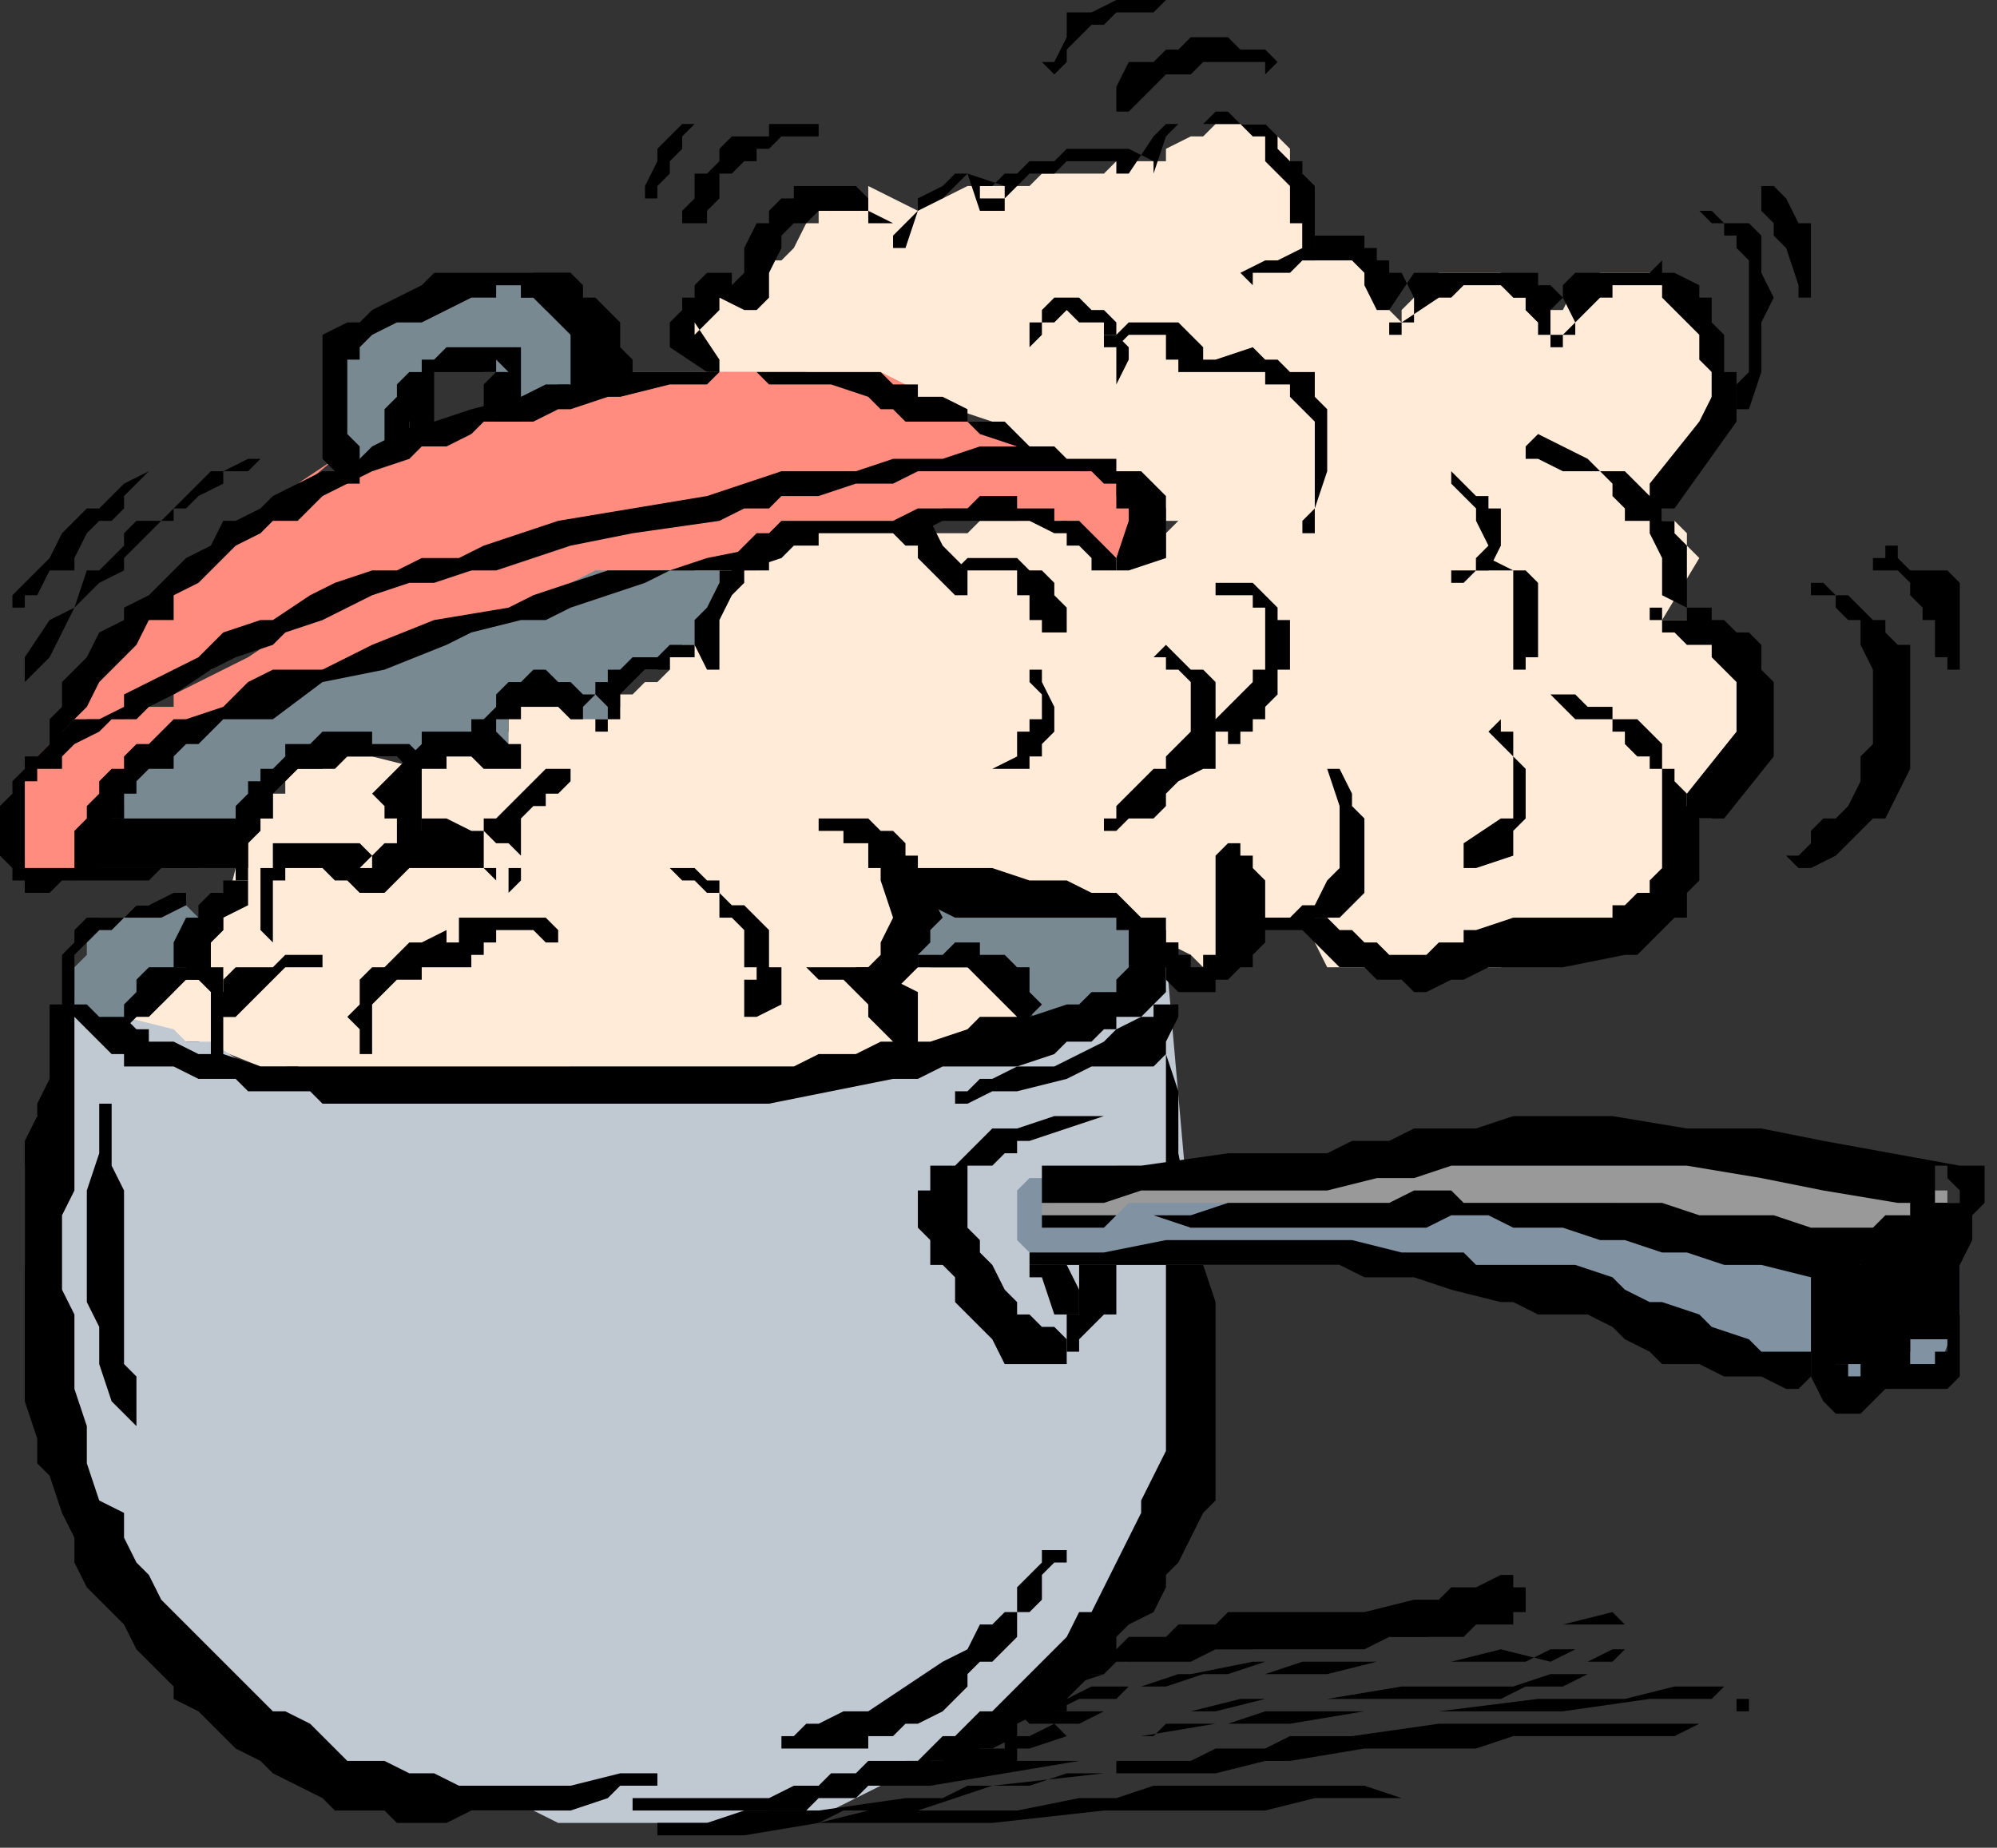 <?xml version="1.0" encoding="UTF-8" standalone="no"?>
<svg
   xmlns:dc="http://purl.org/dc/elements/1.1/"
   xmlns:cc="http://creativecommons.org/ns#"
   xmlns:rdf="http://www.w3.org/1999/02/22-rdf-syntax-ns#"
   xmlns:svg="http://www.w3.org/2000/svg"
   xmlns="http://www.w3.org/2000/svg"
   xmlns:sodipodi="http://sodipodi.sourceforge.net/DTD/sodipodi-0.dtd"
   xmlns:inkscape="http://www.inkscape.org/namespaces/inkscape"
   version="1.0"
   width="42.598mm"
   height="39.423mm"
   id="svg153"
   sodipodi:docname="COBJE163.WMF">
  <rect width="100%" height="100%" fill="#333333" stroke="none"/>
  <sodipodi:namedview
     pagecolor="#ffffff"
     bordercolor="#666666"
     borderopacity="1"
     objecttolerance="10"
     gridtolerance="10"
     guidetolerance="10"
     inkscape:pageopacity="0"
     inkscape:pageshadow="2"
     inkscape:window-width="640"
     inkscape:window-height="480"
     id="namedview155" />
  <defs
     id="defs3">
    <pattern
       id="WMFhbasepattern"
       patternUnits="userSpaceOnUse"
       width="6"
       height="6"
       x="0"
       y="0" />
  </defs>
  <path
     style="fill:#ffebd8;fill-rule:evenodd;fill-opacity:1;stroke:none;"
     d="  M 10,83   L 10,83   L 10,82   L 11,82   L 11,81   L 12,81   L 12,81   L 12,80   L 13,80   L 14,80   L 14,79   L 14,79   L 14,79   L 15,78   L 16,78   L 16,78   L 17,76   L 18,75   L 18,74   L 19,70   L 20,68   L 21,66   L 22,66   L 22,64   L 23,64   L 23,63   L 24,62   L 25,62   L 25,62   L 26,62   L 26,62   L 27,61   L 28,61   L 30,61   L 34,62   L 34,62   L 34,62   L 35,61   L 35,61   L 36,61   L 36,60   L 37,60   L 38,60   L 38,60   L 39,60   L 40,60   L 40,60   L 41,59   L 41,57   L 42,55   L 42,54   L 43,54   L 44,53   L 45,52   L 46,51   L 46,50   L 47,50   L 48,50   L 48,50   L 49,50   L 50,49   L 50,50   L 50,50   L 50,50   L 50,50   L 50,50   L 50,51   L 50,53   L 50,54   L 50,55   L 50,55   L 50,56   L 50,56   L 50,56   L 50,56   L 51,56   L 51,56   L 52,55   L 53,55   L 53,55   L 53,55   L 54,54   L 54,54   L 54,54   L 54,52   L 54,51   L 54,50   L 55,49   L 55,48   L 55,47   L 56,46   L 56,46   L 57,45   L 57,44   L 58,44   L 58,44   L 58,43   L 59,43   L 61,42   L 62,42   L 63,42   L 64,42   L 66,42   L 68,42   L 69,42   L 70,42   L 71,42   L 72,42   L 73,42   L 74,42   L 74,43   L 76,43   L 77,43   L 78,43   L 78,43   L 78,43   L 78,43   L 79,42   L 80,42   L 81,42   L 81,42   L 82,42   L 82,41   L 82,41   L 83,41   L 93,45   L 94,45   L 94,44   L 94,44   L 94,44   L 94,43   L 94,43   L 94,43   L 94,43   L 95,42   L 94,42   L 94,42   L 94,42   L 94,41   L 94,41   L 93,40   L 92,40   L 91,39   L 91,39   L 89,38   L 87,38   L 83,36   L 80,34   L 77,33   L 74,33   L 72,32   L 70,31   L 69,31   L 67,31   L 65,30   L 62,30   L 60,30   L 58,30   L 58,30   L 58,30   L 57,30   L 56,28   L 55,25   L 55,25   L 56,24   L 57,24   L 58,24   L 59,23   L 60,23   L 62,22   L 62,22   L 62,22   L 62,21   L 63,21   L 64,20   L 65,18   L 65,18   L 66,18   L 66,17   L 67,17   L 68,16   L 69,16   L 70,16   L 70,15   L 74,17   L 74,17   L 74,17   L 75,16   L 76,16   L 76,16   L 78,15   L 78,15   L 79,15   L 82,15   L 82,15   L 82,15   L 83,15   L 84,14   L 86,14   L 86,14   L 87,14   L 87,14   L 88,14   L 89,14   L 90,13   L 93,13   L 93,13   L 93,13   L 94,13   L 94,13   L 94,12   L 96,11   L 97,11   L 98,10   L 98,10   L 98,10   L 99,10   L 100,10   L 101,10   L 102,10   L 102,10   L 102,10   L 102,11   L 103,11   L 104,12   L 104,13   L 104,14   L 105,14   L 105,15   L 105,16   L 105,17   L 105,18   L 105,20   L 110,20   L 110,21   L 110,22   L 111,22   L 111,22   L 111,22   L 111,22   L 112,23   L 112,24   L 112,25   L 112,25   L 113,26   L 113,25   L 113,25   L 114,24   L 114,24   L 114,23   L 114,23   L 115,23   L 116,22   L 116,22   L 117,22   L 118,22   L 118,22   L 119,22   L 120,22   L 120,22   L 121,22   L 121,23   L 122,23   L 122,24   L 123,24   L 123,25   L 124,26   L 125,25   L 126,25   L 127,23   L 128,23   L 128,23   L 129,22   L 130,22   L 130,22   L 131,22   L 132,22   L 133,22   L 134,22   L 134,23   L 135,23   L 136,24   L 136,24   L 137,25   L 137,26   L 138,26   L 138,26   L 138,27   L 138,28   L 138,29   L 138,30   L 138,30   L 138,31   L 138,32   L 138,33   L 138,34   L 137,34   L 136,36   L 135,37   L 134,38   L 134,39   L 133,40   L 134,41   L 134,42   L 134,42   L 134,42   L 135,42   L 135,42   L 136,43   L 136,44   L 136,44   L 137,45   L 134,50   L 135,50   L 136,50   L 137,51   L 138,51   L 138,51   L 138,52   L 139,52   L 139,53   L 140,54   L 140,54   L 141,54   L 141,55   L 141,56   L 141,57   L 141,57   L 141,58   L 142,58   L 141,59   L 141,59   L 141,60   L 141,61   L 140,62   L 139,63   L 139,64   L 138,65   L 138,66   L 137,66   L 137,66   L 136,67   L 136,68   L 135,69   L 135,70   L 134,71   L 134,72   L 134,72   L 134,73   L 133,73   L 133,73   L 133,74   L 132,74   L 131,74   L 130,75   L 129,75   L 127,76   L 126,76   L 124,77   L 122,77   L 121,78   L 119,78   L 116,78   L 114,78   L 113,78   L 112,78   L 111,78   L 110,78   L 110,78   L 110,78   L 109,78   L 109,78   L 108,78   L 107,78   L 106,76   L 106,76   L 106,75   L 106,75   L 105,74   L 104,74   L 104,74   L 103,74   L 102,74   L 102,74   L 102,74   L 101,74   L 101,75   L 100,75   L 100,75   L 99,76   L 99,77   L 98,78   L 97,78   L 96,77   L 94,76   L 94,75   L 93,75   L 92,74   L 91,74   L 90,74   L 90,74   L 90,73   L 88,73   L 87,73   L 86,73   L 86,73   L 84,72   L 82,72   L 78,72   L 76,72   L 74,71   L 74,73   L 74,74   L 74,75   L 74,77   L 74,77   L 74,77   L 74,77   L 74,77   L 75,78   L 76,78   L 77,78   L 78,78   L 78,78   L 79,78   L 79,78   L 79,78   L 80,78   L 81,78   L 81,79   L 82,79   L 82,80   L 82,81   L 82,81   L 82,82   L 82,82   L 82,82   L 82,82   L 82,83   L 82,83   L 81,83   L 80,84   L 79,84   L 78,85   L 74,86   L 72,86   L 69,87   L 66,87   L 34,87   L 32,87   L 30,87   L 29,87   L 27,87   L 26,87   L 24,86   L 22,86   L 21,86   L 16,84   L 13,84   L 12,83   L 10,83  z "
     id="path5" />
  <path
     style="fill:#c0c8d1;fill-rule:evenodd;fill-opacity:1;stroke:none;"
     d="  M 6,80   L 6,80   L 5,82   L 5,85   L 3,90   L 3,91   L 2,94   L 2,95   L 2,97   L 2,99   L 2,102   L 3,104   L 3,106   L 3,109   L 4,111   L 5,114   L 5,115   L 6,118   L 6,119   L 7,122   L 8,123   L 9,125   L 10,127   L 10,129   L 11,130   L 12,132   L 14,134   L 14,134   L 14,134   L 15,135   L 15,136   L 16,137   L 17,138   L 18,138   L 18,139   L 19,139   L 20,140   L 21,141   L 22,141   L 23,142   L 25,142   L 26,143   L 28,144   L 30,145   L 32,145   L 34,146   L 36,146   L 38,146   L 41,146   L 43,146   L 45,147   L 47,147   L 50,147   L 54,147   L 55,147   L 58,147   L 59,147   L 62,146   L 63,146   L 66,146   L 67,146   L 69,145   L 71,144   L 73,143   L 74,142   L 77,142   L 78,141   L 80,140   L 82,138   L 83,138   L 85,136   L 86,135   L 86,135   L 87,134   L 89,132   L 90,130   L 90,130   L 92,128   L 93,126   L 93,126   L 94,124   L 94,122   L 95,121   L 95,119   L 96,117   L 96,116   L 96,115   L 96,114   L 96,114   L 96,112   L 97,111   L 94,77   L 93,78   L 91,78   L 90,79   L 88,81   L 86,82   L 86,82   L 85,82   L 84,83   L 83,83   L 82,84   L 81,84   L 79,85   L 78,85   L 77,85   L 74,86   L 71,86   L 70,86   L 67,86   L 65,86   L 62,86   L 58,86   L 54,86   L 51,86   L 49,86   L 46,86   L 44,87   L 42,87   L 41,87   L 40,87   L 30,87   L 23,86   L 20,86   L 17,84   L 15,84   L 14,83   L 10,82   L 8,82   L 6,81   L 6,80  z "
     id="path7" />
  <path
     style="fill:#ff8c7f;fill-rule:evenodd;fill-opacity:1;stroke:none;"
     d="  M 27,37   L 27,37   L 21,42   L 19,43   L 18,44   L 16,46   L 14,47   L 14,48   L 12,50   L 10,51   L 10,53   L 8,54   L 7,56   L 6,58   L 6,59   L 6,59   L 6,59   L 7,58   L 8,58   L 9,58   L 9,58   L 10,58   L 12,56   L 13,55   L 14,54   L 15,54   L 17,54   L 20,52   L 23,51   L 26,50   L 32,48   L 35,46   L 38,46   L 40,45   L 42,44   L 46,43   L 48,42   L 50,42   L 54,41   L 57,41   L 59,40   L 61,40   L 62,39   L 66,39   L 69,38   L 72,38   L 75,38   L 77,38   L 78,38   L 82,38   L 85,38   L 83,37   L 82,36   L 81,35   L 80,34   L 78,34   L 77,33   L 76,32   L 74,32   L 73,31   L 71,30   L 70,30   L 68,30   L 66,30   L 66,30   L 65,30   L 62,30   L 61,30   L 58,30   L 55,30   L 54,30   L 53,30   L 50,30   L 48,31   L 46,31   L 42,32   L 40,33   L 38,34   L 36,34   L 34,35   L 31,36   L 27,38   L 24,39   L 27,37  z "
     id="path9" />
  <path
     style="fill:#ff8c7f;fill-rule:evenodd;fill-opacity:1;stroke:none;"
     d="  M 7,70   L 7,70   L 5,70   L 4,70   L 2,70   L 2,70   L 2,69   L 2,69   L 2,69   L 1,69   L 1,68   L 1,68   L 1,67   L 1,66   L 1,66   L 1,66   L 1,65   L 1,65   L 1,64   L 2,63   L 2,63   L 2,62   L 2,62   L 2,62   L 2,62   L 3,61   L 3,61   L 4,60   L 5,60   L 6,59   L 8,58   L 10,58   L 12,57   L 14,57   L 14,56   L 16,55   L 18,54   L 20,53   L 23,51   L 24,50   L 26,50   L 26,50   L 27,49   L 28,49   L 30,48   L 31,47   L 33,47   L 35,46   L 38,46   L 42,45   L 45,44   L 48,43   L 54,41   L 58,40   L 61,39   L 62,39   L 64,38   L 67,38   L 69,38   L 70,38   L 72,37   L 74,37   L 75,37   L 77,37   L 78,37   L 80,37   L 83,37   L 85,37   L 86,37   L 87,38   L 88,38   L 88,38   L 89,38   L 90,38   L 90,39   L 90,39   L 90,40   L 91,41   L 91,41   L 92,42   L 92,43   L 92,44   L 93,45   L 91,45   L 90,45   L 90,45   L 89,44   L 87,43   L 86,42   L 84,42   L 83,42   L 82,42   L 82,42   L 81,41   L 80,41   L 79,41   L 78,41   L 77,41   L 76,41   L 74,42   L 72,42   L 72,42   L 71,42   L 66,42   L 66,42   L 65,42   L 64,42   L 64,42   L 63,42   L 63,43   L 62,43   L 62,45   L 61,46   L 60,46   L 60,46   L 59,46   L 58,46   L 57,46   L 55,46   L 54,46   L 53,46   L 50,47   L 50,47   L 48,47   L 47,47   L 46,48   L 43,49   L 42,49   L 41,50   L 36,51   L 34,52   L 32,53   L 31,53   L 27,54   L 26,54   L 23,55   L 22,56   L 20,57   L 18,58   L 16,58   L 14,59   L 14,60   L 13,61   L 12,61   L 12,62   L 11,62   L 10,63   L 10,64   L 10,65   L 9,66   L 9,66   L 8,67   L 8,68   L 7,69   L 7,70  z "
     id="path11" />
  <path
     style="fill:#798991;fill-rule:evenodd;fill-opacity:1;stroke:none;"
     d="  M 59,46   L 59,46   L 58,46   L 58,46   L 56,46   L 54,46   L 54,46   L 53,46   L 51,46   L 50,46   L 48,46   L 46,47   L 43,48   L 40,50   L 37,50   L 34,52   L 31,53   L 30,54   L 27,54   L 26,54   L 24,55   L 22,56   L 20,56   L 18,57   L 17,58   L 15,58   L 14,59   L 14,60   L 13,60   L 13,61   L 12,62   L 11,62   L 11,62   L 10,63   L 10,64   L 10,66   L 10,66   L 9,67   L 9,68   L 9,69   L 13,69   L 14,69   L 15,69   L 17,68   L 17,68   L 18,68   L 18,67   L 18,67   L 19,66   L 19,66   L 20,65   L 21,64   L 21,63   L 22,62   L 22,62   L 22,62   L 23,62   L 23,62   L 24,62   L 25,61   L 26,61   L 26,61   L 28,61   L 30,61   L 33,61   L 34,61   L 35,61   L 37,61   L 38,61   L 39,60   L 41,60   L 41,58   L 41,58   L 41,58   L 41,57   L 42,57   L 42,57   L 42,56   L 42,56   L 42,56   L 43,56   L 43,56   L 45,56   L 45,56   L 45,56   L 45,56   L 46,56   L 46,56   L 46,57   L 46,57   L 46,57   L 46,58   L 46,58   L 46,58   L 46,58   L 47,58   L 47,58   L 48,58   L 48,58   L 48,58   L 49,58   L 49,58   L 50,57   L 50,56   L 51,55   L 52,54   L 53,54   L 53,54   L 54,53   L 54,53   L 55,53   L 55,52   L 56,52   L 56,52   L 57,52   L 57,51   L 57,50   L 58,49   L 58,49   L 58,47   L 58,46   L 59,46  z "
     id="path13" />
  <path
     style="fill:#798991;fill-rule:evenodd;fill-opacity:1;stroke:none;"
     d="  M 28,37   L 28,37   L 27,35   L 27,34   L 27,34   L 27,34   L 27,33   L 27,32   L 27,31   L 27,30   L 27,29   L 28,28   L 29,27   L 30,27   L 30,26   L 30,26   L 31,26   L 32,25   L 33,25   L 34,24   L 35,24   L 36,23   L 38,23   L 38,23   L 40,23   L 40,23   L 41,23   L 42,23   L 42,24   L 43,24   L 44,25   L 45,25   L 46,26   L 46,26   L 46,26   L 47,27   L 47,28   L 47,28   L 47,29   L 48,30   L 47,30   L 47,30   L 47,30   L 47,30   L 47,31   L 46,31   L 46,31   L 45,31   L 44,32   L 43,32   L 42,32   L 42,32   L 41,31   L 41,30   L 40,30   L 39,30   L 39,29   L 38,29   L 38,29   L 38,29   L 38,29   L 37,29   L 37,28   L 36,29   L 36,29   L 35,29   L 35,29   L 34,30   L 34,30   L 34,30   L 34,30   L 34,31   L 34,31   L 34,32   L 34,34   L 34,34   L 34,34   L 34,34   L 34,35   L 33,35   L 33,35   L 33,36   L 32,36   L 32,36   L 31,37   L 30,37   L 29,37   L 28,37  z "
     id="path15" />
  <path
     style="fill:#798991;fill-rule:evenodd;fill-opacity:1;stroke:none;"
     d="  M 6,80   L 6,80   L 6,80   L 6,81   L 6,81   L 6,82   L 7,82   L 7,83   L 8,83   L 9,84   L 10,85   L 10,83   L 11,82   L 13,81   L 14,80   L 14,79   L 14,78   L 15,78   L 15,78   L 16,77   L 16,76   L 16,75   L 16,74   L 16,74   L 16,74   L 16,74   L 16,74   L 15,73   L 15,73   L 15,73   L 15,73   L 14,73   L 14,73   L 14,73   L 13,73   L 11,73   L 10,74   L 10,74   L 9,74   L 9,74   L 8,74   L 8,75   L 8,75   L 7,76   L 7,77   L 7,77   L 6,78   L 6,78   L 6,78   L 6,79   L 6,80  z "
     id="path17" />
  <path
     style="fill:#798991;fill-rule:evenodd;fill-opacity:1;stroke:none;"
     d="  M 74,73   L 74,73   L 74,73   L 74,73   L 74,73   L 75,73   L 76,73   L 78,73   L 81,73   L 83,73   L 86,73   L 87,73   L 88,73   L 89,74   L 89,74   L 90,74   L 90,74   L 90,74   L 91,74   L 91,74   L 92,74   L 92,75   L 92,75   L 92,75   L 92,76   L 92,76   L 93,76   L 92,77   L 92,78   L 92,78   L 91,79   L 91,79   L 91,79   L 90,80   L 90,81   L 90,81   L 89,82   L 88,82   L 87,82   L 86,82   L 86,83   L 86,83   L 85,83   L 84,83   L 82,80   L 81,80   L 81,79   L 80,79   L 79,78   L 78,78   L 77,78   L 76,78   L 74,78   L 74,78   L 74,77   L 74,76   L 74,75   L 75,73   L 74,73  z "
     id="path19" />
  <path
     style="fill:#000000;fill-rule:evenodd;fill-opacity:1;stroke:none;"
     d="  M 15,73   L 15,73   L 13,74   L 10,74   L 10,74   L 9,75   L 8,75   L 7,76   L 6,77   L 6,77   L 6,78   L 6,78   L 6,78   L 6,78   L 6,79   L 6,80   L 6,80   L 6,81   L 7,81   L 8,82   L 9,82   L 9,82   L 10,82   L 11,83   L 12,83   L 12,84   L 14,84   L 16,85   L 18,85   L 21,86   L 22,86   L 25,86   L 27,86   L 30,86   L 34,86   L 38,86   L 48,86   L 53,86   L 58,86   L 60,86   L 62,86   L 64,86   L 66,85   L 69,85   L 71,84   L 74,84   L 75,84   L 78,83   L 79,82   L 82,82   L 83,82   L 86,81   L 87,81   L 88,80   L 89,80   L 90,80   L 90,79   L 90,79   L 91,78   L 91,78   L 91,78   L 91,77   L 91,77   L 91,76   L 91,76   L 91,76   L 91,75   L 90,75   L 90,75   L 90,74   L 88,74   L 87,74   L 86,74   L 85,74   L 82,74   L 79,74   L 77,74   L 75,73   L 74,73   L 74,73   L 74,73   L 74,73   L 74,72   L 74,72   L 74,72   L 74,71   L 74,71   L 74,71   L 74,70   L 74,70   L 74,70   L 74,70   L 75,70   L 75,70   L 80,70   L 83,71   L 85,71   L 86,71   L 88,72   L 90,72   L 91,73   L 91,73   L 92,74   L 94,74   L 94,74   L 94,75   L 94,75   L 94,76   L 95,76   L 95,76   L 95,77   L 94,78   L 94,78   L 94,78   L 94,78   L 94,79   L 94,79   L 94,80   L 93,81   L 92,82   L 91,82   L 90,82   L 90,83   L 89,83   L 88,84   L 86,84   L 85,85   L 82,86   L 80,86   L 78,86   L 76,86   L 74,87   L 72,87   L 67,88   L 62,89   L 60,89   L 58,89   L 53,89   L 48,89   L 43,89   L 41,89   L 38,89   L 36,89   L 34,89   L 31,89   L 29,89   L 26,89   L 25,88   L 22,88   L 20,88   L 19,87   L 18,87   L 16,87   L 14,86   L 12,86   L 11,86   L 10,86   L 10,85   L 9,85   L 8,84   L 7,83   L 6,82   L 6,82   L 6,82   L 5,81   L 5,80   L 5,79   L 5,79   L 5,78   L 5,78   L 5,77   L 6,76   L 6,76   L 6,75   L 6,75   L 7,74   L 8,74   L 9,74   L 10,74   L 11,73   L 12,73   L 14,72   L 15,72   L 15,72   L 15,72   L 15,72   L 15,73   L 15,73   L 15,73   L 15,73  z "
     id="path21" />
  <path
     style="fill:#000000;fill-rule:evenodd;fill-opacity:1;stroke:none;"
     d="  M 6,81   L 6,81   L 6,83   L 6,86   L 6,87   L 6,88   L 6,89   L 6,90   L 6,93   L 6,94   L 6,96   L 5,98   L 5,99   L 5,101   L 5,102   L 5,104   L 6,106   L 6,107   L 6,109   L 6,110   L 6,112   L 7,115   L 7,118   L 8,121   L 10,122   L 10,124   L 11,126   L 12,127   L 13,129   L 14,130   L 15,131   L 17,133   L 18,134   L 19,135   L 20,136   L 22,138   L 22,138   L 23,138   L 25,139   L 26,140   L 28,142   L 30,142   L 31,142   L 33,143   L 34,143   L 35,143   L 37,144   L 38,144   L 40,144   L 42,144   L 43,144   L 46,144   L 50,143   L 52,143   L 53,143   L 53,143   L 53,143   L 53,143   L 53,144   L 53,144   L 53,144   L 53,144   L 50,144   L 49,145   L 46,146   L 42,146   L 41,146   L 39,146   L 38,146   L 36,147   L 34,147   L 33,147   L 32,147   L 31,146   L 31,146   L 30,146   L 30,146   L 29,146   L 28,146   L 27,146   L 26,145   L 24,144   L 22,143   L 21,142   L 19,141   L 18,140   L 16,138   L 14,137   L 14,136   L 12,134   L 11,133   L 10,131   L 9,130   L 7,128   L 6,126   L 6,124   L 5,122   L 4,119   L 3,118   L 3,116   L 2,113   L 2,111   L 2,110   L 2,108   L 2,106   L 2,105   L 2,102   L 2,101   L 2,99   L 2,95   L 2,94   L 2,94   L 2,92   L 3,90   L 3,89   L 4,87   L 4,86   L 4,86   L 4,85   L 4,83   L 4,82   L 4,82   L 4,81   L 4,81   L 5,81   L 5,81   L 5,81   L 5,81   L 5,81   L 6,81   L 6,81   L 6,81   L 6,81  z "
     id="path23" />
  <path
     style="fill:#000000;fill-rule:evenodd;fill-opacity:1;stroke:none;"
     d="  M 94,82   L 94,82   L 94,84   L 94,85   L 95,88   L 95,90   L 95,93   L 96,98   L 97,102   L 98,105   L 98,107   L 98,109   L 98,111   L 98,113   L 98,114   L 98,115   L 98,116   L 98,117   L 98,118   L 98,121   L 97,122   L 96,124   L 95,126   L 94,127   L 94,128   L 93,130   L 91,131   L 90,132   L 90,134   L 89,134   L 87,136   L 86,137   L 86,138   L 84,138   L 82,139   L 82,140   L 80,141   L 79,141   L 78,142   L 77,142   L 75,142   L 74,143   L 72,144   L 70,144   L 70,144   L 69,145   L 66,145   L 65,146   L 62,146   L 61,146   L 58,146   L 56,146   L 54,146   L 51,146   L 51,146   L 51,146   L 51,146   L 50,146   L 51,146   L 51,146   L 51,146   L 51,145   L 54,145   L 56,145   L 58,145   L 60,145   L 62,145   L 64,144   L 66,144   L 67,143   L 69,143   L 70,142   L 72,142   L 74,142   L 75,141   L 76,140   L 77,140   L 78,139   L 79,138   L 80,138   L 81,137   L 82,136   L 83,135   L 84,134   L 85,133   L 86,132   L 87,130   L 88,130   L 89,128   L 90,126   L 91,124   L 92,122   L 92,121   L 93,119   L 94,117   L 94,116   L 94,114   L 94,113   L 94,110   L 94,108   L 94,106   L 94,104   L 94,102   L 94,97   L 94,93   L 94,87   L 94,85   L 94,82   L 94,82   L 94,82   L 94,82   L 94,82   L 94,82   L 94,82   L 94,82   L 94,82  z "
     id="path25" />
  <path
     style="fill:#000000;fill-rule:evenodd;fill-opacity:1;stroke:none;"
     d="  M 89,90   L 89,90   L 86,91   L 83,92   L 82,92   L 82,93   L 81,93   L 80,94   L 79,94   L 79,94   L 78,94   L 78,95   L 78,95   L 78,96   L 78,96   L 78,97   L 78,98   L 78,98   L 78,98   L 78,99   L 79,100   L 79,101   L 80,102   L 81,104   L 82,105   L 82,105   L 82,106   L 83,106   L 84,107   L 85,107   L 85,107   L 85,107   L 86,108   L 86,108   L 86,108   L 86,109   L 86,109   L 86,110   L 85,110   L 85,110   L 85,110   L 84,110   L 84,110   L 84,110   L 81,110   L 80,108   L 79,107   L 78,106   L 78,106   L 77,105   L 77,103   L 76,102   L 75,102   L 75,101   L 75,100   L 74,99   L 74,98   L 74,98   L 74,98   L 74,97   L 74,96   L 75,96   L 75,95   L 75,94   L 76,94   L 76,94   L 77,94   L 77,94   L 78,93   L 79,92   L 80,91   L 82,91   L 85,90   L 88,90   L 89,90   L 89,90   L 89,90   L 89,90   L 89,90   L 89,90   L 89,90   L 89,90   L 89,90  z "
     id="path27" />
  <path
     style="fill:#000000;fill-rule:evenodd;fill-opacity:1;stroke:none;"
     d="  M 86,107   L 86,107   L 86,107   L 86,106   L 86,106   L 87,106   L 87,106   L 87,105   L 87,104   L 87,102   L 87,102   L 88,102   L 88,102   L 88,102   L 88,102   L 89,102   L 89,102   L 89,102   L 90,102   L 90,102   L 90,102   L 90,102   L 90,102   L 90,102   L 90,103   L 90,103   L 90,104   L 90,105   L 90,106   L 89,106   L 89,106   L 88,107   L 87,108   L 87,108   L 87,108   L 87,109   L 87,109   L 86,109   L 86,108   L 86,108   L 86,108   L 86,108   L 86,107   L 86,107   L 86,107  z "
     id="path29" />
  <path
     style="fill:#000000;fill-rule:evenodd;fill-opacity:1;stroke:none;"
     d="  M 86,102   L 86,102   L 87,104   L 87,105   L 87,105   L 87,106   L 87,106   L 87,106   L 87,106   L 86,106   L 86,106   L 86,106   L 86,106   L 86,106   L 86,106   L 85,106   L 85,106   L 85,106   L 84,103   L 83,103   L 83,102   L 84,102   L 84,102   L 84,102   L 84,102   L 84,102   L 85,102   L 85,102   L 86,101   L 86,102   L 86,102   L 86,102   L 86,102   L 86,102  z "
     id="path31" />
  <path
     style="fill:#000000;fill-rule:evenodd;fill-opacity:1;stroke:none;"
     d="  M 64,140   L 64,140   L 65,139   L 66,139   L 66,139   L 68,138   L 69,138   L 70,138   L 70,138   L 73,136   L 76,134   L 78,133   L 79,131   L 80,131   L 81,130   L 82,130   L 82,129   L 82,128   L 83,127   L 84,126   L 84,125   L 85,125   L 85,125   L 85,125   L 85,125   L 85,125   L 86,125   L 86,125   L 86,126   L 85,126   L 84,127   L 84,129   L 83,130   L 82,130   L 82,131   L 82,132   L 81,133   L 80,134   L 79,134   L 78,135   L 78,136   L 77,137   L 76,138   L 74,139   L 73,139   L 72,140   L 72,140   L 70,140   L 70,141   L 69,141   L 67,141   L 64,141   L 64,141   L 64,141   L 63,141   L 63,141   L 63,141   L 63,141   L 63,140   L 63,140   L 63,140   L 63,140   L 64,140   L 64,140  z "
     id="path33" />
  <path
     style="fill:#000000;fill-rule:evenodd;fill-opacity:1;stroke:none;"
     d="  M 9,89   L 9,89   L 9,91   L 9,93   L 9,94   L 10,96   L 10,98   L 10,100   L 10,102   L 10,103   L 10,104   L 10,107   L 10,110   L 11,111   L 11,112   L 11,115   L 11,115   L 11,115   L 11,115   L 11,115   L 11,115   L 11,115   L 11,115   L 9,113   L 8,110   L 8,107   L 7,105   L 7,103   L 7,102   L 7,100   L 7,98   L 7,97   L 7,96   L 8,93   L 8,91   L 8,89   L 8,89   L 8,89   L 8,89   L 9,89   L 9,89   L 9,89   L 9,89   L 9,89  z "
     id="path35" />
  <path
     style="fill:#000000;fill-rule:evenodd;fill-opacity:1;stroke:none;"
     d="  M 8,70   L 8,70   L 6,71   L 5,71   L 4,72   L 3,72   L 2,72   L 2,72   L 2,72   L 2,71   L 2,71   L 1,71   L 1,70   L 1,70   L 0,69   L 0,68   L 0,66   L 0,66   L 0,65   L 1,64   L 1,63   L 2,62   L 2,62   L 2,61   L 3,61   L 4,60   L 5,59   L 5,59   L 6,58   L 8,58   L 10,57   L 10,56   L 14,54   L 16,53   L 17,52   L 18,51   L 21,50   L 22,50   L 25,48   L 27,47   L 30,46   L 32,46   L 34,45   L 37,45   L 39,44   L 45,42   L 51,41   L 57,40   L 60,39   L 63,38   L 66,38   L 69,38   L 72,37   L 74,37   L 76,37   L 79,36   L 82,36   L 84,36   L 85,36   L 86,37   L 88,37   L 89,37   L 89,37   L 90,37   L 90,38   L 91,38   L 91,38   L 92,38   L 92,38   L 93,39   L 93,39   L 94,40   L 94,40   L 94,41   L 94,42   L 94,42   L 94,43   L 94,43   L 94,44   L 94,44   L 94,44   L 94,44   L 94,45   L 91,46   L 91,46   L 90,46   L 90,46   L 90,46   L 90,46   L 90,46   L 90,45   L 91,42   L 91,42   L 91,42   L 91,41   L 90,41   L 90,40   L 90,40   L 90,40   L 90,39   L 89,39   L 89,39   L 88,38   L 87,38   L 86,38   L 86,38   L 85,38   L 84,38   L 82,38   L 81,38   L 78,38   L 76,38   L 74,38   L 72,39   L 69,39   L 66,40   L 63,40   L 62,41   L 60,41   L 58,42   L 51,43   L 46,44   L 40,46   L 38,46   L 35,47   L 33,47   L 30,48   L 28,49   L 26,50   L 23,51   L 22,52   L 19,53   L 17,54   L 14,56   L 12,57   L 11,58   L 10,58   L 9,58   L 8,59   L 6,60   L 5,61   L 5,62   L 4,62   L 3,62   L 3,63   L 2,63   L 2,64   L 2,65   L 2,66   L 2,66   L 2,67   L 2,67   L 2,68   L 2,68   L 2,69   L 2,70   L 3,70   L 3,70   L 2,70   L 2,70   L 2,70   L 2,70   L 2,70   L 3,70   L 4,70   L 5,70   L 6,70   L 6,70   L 6,70   L 7,70   L 8,70   L 8,70   L 8,70   L 8,70   L 8,70   L 8,70   L 8,70   L 8,70  z "
     id="path37" />
  <path
     style="fill:#000000;fill-rule:evenodd;fill-opacity:1;stroke:none;"
     d="  M 84,37   L 84,37   L 82,36   L 79,35   L 78,34   L 77,34   L 75,34   L 74,34   L 73,34   L 72,33   L 71,33   L 70,32   L 67,31   L 66,31   L 65,31   L 64,31   L 63,31   L 62,31   L 61,30   L 60,30   L 58,30   L 57,31   L 56,31   L 54,31   L 50,32   L 49,32   L 46,33   L 45,33   L 43,34   L 41,34   L 39,34   L 38,35   L 36,36   L 34,36   L 33,37   L 30,38   L 26,40   L 25,41   L 24,42   L 22,42   L 21,43   L 19,44   L 18,45   L 17,46   L 16,47   L 14,48   L 14,50   L 12,50   L 11,52   L 10,53   L 9,54   L 8,55   L 7,57   L 6,58   L 6,58   L 6,58   L 5,59   L 5,60   L 5,61   L 5,61   L 4,62   L 4,62   L 4,62   L 4,62   L 4,62   L 4,62   L 4,62   L 4,62   L 4,62   L 4,61   L 4,59   L 4,58   L 4,58   L 5,57   L 5,56   L 5,55   L 6,54   L 7,53   L 8,51   L 10,50   L 10,49   L 12,48   L 13,47   L 14,46   L 15,45   L 17,44   L 18,42   L 19,42   L 21,41   L 22,40   L 24,39   L 26,38   L 27,38   L 29,37   L 30,36   L 32,35   L 34,34   L 35,34   L 38,33   L 42,32   L 44,31   L 46,31   L 50,30   L 54,30   L 55,30   L 57,30   L 58,30   L 60,30   L 61,30   L 62,30   L 65,30   L 66,30   L 68,30   L 69,30   L 70,30   L 71,30   L 72,31   L 74,31   L 74,32   L 75,32   L 76,32   L 78,33   L 78,34   L 79,34   L 81,34   L 82,35   L 83,36   L 84,37   L 84,37   L 84,37   L 84,37   L 84,37   L 84,37   L 84,38   L 84,37  z "
     id="path39" />
  <path
     style="fill:#000000;fill-rule:evenodd;fill-opacity:1;stroke:none;"
     d="  M 27,38   L 27,38   L 26,37   L 26,36   L 26,36   L 26,35   L 26,34   L 26,34   L 26,32   L 26,31   L 26,30   L 26,30   L 26,29   L 26,28   L 26,28   L 26,27   L 26,27   L 28,26   L 29,26   L 30,25   L 32,24   L 34,23   L 35,22   L 37,22   L 38,22   L 39,22   L 41,22   L 42,22   L 42,22   L 43,22   L 44,22   L 44,22   L 45,22   L 45,22   L 46,22   L 46,23   L 46,23   L 46,24   L 47,25   L 47,26   L 48,26   L 48,26   L 48,27   L 48,28   L 48,29   L 48,30   L 48,30   L 48,31   L 48,31   L 47,31   L 47,32   L 47,32   L 47,32   L 47,31   L 46,31   L 46,31   L 46,30   L 46,30   L 46,30   L 46,29   L 46,28   L 46,27   L 45,26   L 45,26   L 44,25   L 44,25   L 43,24   L 43,24   L 42,24   L 42,24   L 42,24   L 42,23   L 41,23   L 40,23   L 40,24   L 39,24   L 38,24   L 38,24   L 36,25   L 34,26   L 33,26   L 32,26   L 30,27   L 29,28   L 29,29   L 28,29   L 28,29   L 28,29   L 28,29   L 28,28   L 28,28   L 28,28   L 28,29   L 28,30   L 28,31   L 28,32   L 28,34   L 28,34   L 28,34   L 28,35   L 29,36   L 29,36   L 29,38   L 29,38   L 29,38   L 29,38   L 29,38   L 29,39   L 29,39   L 28,39   L 28,39   L 27,39   L 27,38   L 27,38   L 27,38  z "
     id="path41" />
  <path
     style="fill:#000000;fill-rule:evenodd;fill-opacity:1;stroke:none;"
     d="  M 31,36   L 31,36   L 31,34   L 31,34   L 31,33   L 31,33   L 32,32   L 32,32   L 32,31   L 33,30   L 34,30   L 34,29   L 34,29   L 35,29   L 35,29   L 36,28   L 36,28   L 37,28   L 38,28   L 39,28   L 40,28   L 41,28   L 42,28   L 42,29   L 42,29   L 42,29   L 42,29   L 42,30   L 42,30   L 42,31   L 42,32   L 42,33   L 42,33   L 42,34   L 42,34   L 42,34   L 41,34   L 40,34   L 40,34   L 40,34   L 40,33   L 40,33   L 39,33   L 39,32   L 39,31   L 40,30   L 40,30   L 40,29   L 40,29   L 40,29   L 40,29   L 41,30   L 41,30   L 41,30   L 41,30   L 41,30   L 40,30   L 39,30   L 38,30   L 37,30   L 36,30   L 35,30   L 35,30   L 34,31   L 34,31   L 34,32   L 34,32   L 34,33   L 33,34   L 33,34   L 33,35   L 33,36   L 33,36   L 33,36   L 33,37   L 33,37   L 32,37   L 32,37   L 32,37   L 31,37   L 31,37   L 31,36   L 31,36   L 31,36  z "
     id="path43" />
  <path
     style="fill:#000000;fill-rule:evenodd;fill-opacity:1;stroke:none;"
     d="  M 10,70   L 10,70   L 11,70   L 12,70   L 12,70   L 13,70   L 13,69   L 14,69   L 14,69   L 15,69   L 17,68   L 18,68   L 19,68   L 19,68   L 19,68   L 20,68   L 20,68   L 20,69   L 20,69   L 20,70   L 20,70   L 19,70   L 18,70   L 17,70   L 16,70   L 14,70   L 14,70   L 13,70   L 12,71   L 11,71   L 10,71   L 10,71   L 10,70   L 10,70   L 10,70   L 10,70   L 10,70   L 10,70  z "
     id="path45" />
  <path
     style="fill:#000000;fill-rule:evenodd;fill-opacity:1;stroke:none;"
     d="  M 18,82   L 18,82   L 18,81   L 18,81   L 17,80   L 16,79   L 16,79   L 15,79   L 15,78   L 14,78   L 14,77   L 14,76   L 15,74   L 15,74   L 16,74   L 16,73   L 16,73   L 17,72   L 17,72   L 18,72   L 18,71   L 18,71   L 19,71   L 19,71   L 20,71   L 20,71   L 20,71   L 20,71   L 20,71   L 20,72   L 20,72   L 20,72   L 20,72   L 20,73   L 20,73   L 20,73   L 20,73   L 18,74   L 18,74   L 18,74   L 18,74   L 18,75   L 17,76   L 17,77   L 17,78   L 18,78   L 18,79   L 18,80   L 18,80   L 19,80   L 19,81   L 19,81   L 19,81   L 19,81   L 19,81   L 19,82   L 19,82   L 19,82   L 18,82  z "
     id="path47" />
  <path
     style="fill:#000000;fill-rule:evenodd;fill-opacity:1;stroke:none;"
     d="  M 22,76   L 22,76   L 21,75   L 21,74   L 21,73   L 21,72   L 21,71   L 21,70   L 22,70   L 22,70   L 22,70   L 22,69   L 22,69   L 22,69   L 22,68   L 23,68   L 23,68   L 24,68   L 24,68   L 25,68   L 26,68   L 26,68   L 26,68   L 27,68   L 27,68   L 29,68   L 30,69   L 30,70   L 31,70   L 31,70   L 31,70   L 30,70   L 30,70   L 30,70   L 29,70   L 29,70   L 29,70   L 29,70   L 30,69   L 30,69   L 31,68   L 32,68   L 33,67   L 34,67   L 34,66   L 35,66   L 36,66   L 38,67   L 38,67   L 39,67   L 40,68   L 41,68   L 42,69   L 42,69   L 42,69   L 42,70   L 42,70   L 42,70   L 42,70   L 42,70   L 42,70   L 42,70   L 41,70   L 41,71   L 41,71   L 40,71   L 40,71   L 40,71   L 40,71   L 40,70   L 39,70   L 39,70   L 39,70   L 39,69   L 39,68   L 39,67   L 39,66   L 40,66   L 40,66   L 41,65   L 41,65   L 42,64   L 42,64   L 43,63   L 44,62   L 46,62   L 46,62   L 46,62   L 46,62   L 46,62   L 46,62   L 46,63   L 46,63   L 46,63   L 46,63   L 45,64   L 44,64   L 44,65   L 43,65   L 43,65   L 42,66   L 42,66   L 42,66   L 42,66   L 42,67   L 42,68   L 42,68   L 42,69   L 42,70   L 42,70   L 42,70   L 42,70   L 42,71   L 42,71   L 42,71   L 42,71   L 42,71   L 41,72   L 41,72   L 41,71   L 41,71   L 40,71   L 40,71   L 39,70   L 39,70   L 38,70   L 38,70   L 38,70   L 37,70   L 35,70   L 34,70   L 34,70   L 34,70   L 33,70   L 33,70   L 32,71   L 31,72   L 31,72   L 30,72   L 30,72   L 30,72   L 30,72   L 30,72   L 30,72   L 29,72   L 28,71   L 27,71   L 26,70   L 26,70   L 25,70   L 24,70   L 23,70   L 23,71   L 22,71   L 22,71   L 22,72   L 22,72   L 22,73   L 22,74   L 22,74   L 22,75   L 22,75   L 22,76   L 22,76   L 22,76   L 22,76   L 22,76   L 22,76   L 22,76   L 22,76  z "
     id="path49" />
  <path
     style="fill:#000000;fill-rule:evenodd;fill-opacity:1;stroke:none;"
     d="  M 57,30   L 57,30   L 54,28   L 54,27   L 54,27   L 54,27   L 54,26   L 54,26   L 54,26   L 54,26   L 55,25   L 55,24   L 56,24   L 56,23   L 57,22   L 57,22   L 58,22   L 58,22   L 58,22   L 61,22   L 61,22   L 61,22   L 61,22   L 61,22   L 60,22   L 60,22   L 59,23   L 59,23   L 59,23   L 59,22   L 60,22   L 60,20   L 61,18   L 62,18   L 62,18   L 62,17   L 62,17   L 63,16   L 63,16   L 64,16   L 64,15   L 65,15   L 66,15   L 66,15   L 67,15   L 68,15   L 69,15   L 70,16   L 70,16   L 70,17   L 72,18   L 72,18   L 72,18   L 72,18   L 72,18   L 72,18   L 72,18   L 71,18   L 71,18   L 70,18   L 70,17   L 69,17   L 68,17   L 67,17   L 67,17   L 67,17   L 66,17   L 66,17   L 66,17   L 66,17   L 65,18   L 65,18   L 64,18   L 63,19   L 63,20   L 62,22   L 62,22   L 62,24   L 62,24   L 62,24   L 62,24   L 61,25   L 61,25   L 61,25   L 61,25   L 60,25   L 58,24   L 58,24   L 58,24   L 58,25   L 58,25   L 57,26   L 57,26   L 57,26   L 56,27   L 56,27   L 56,27   L 56,27   L 56,26   L 56,26   L 56,26   L 56,26   L 56,26   L 56,26   L 58,29   L 58,29   L 58,30   L 58,30   L 58,30   L 58,30   L 58,30   L 58,30   L 58,30   L 58,30   L 58,30   L 58,30   L 58,30   L 57,30   L 57,30  z "
     id="path51" />
  <path
     style="fill:#000000;fill-rule:evenodd;fill-opacity:1;stroke:none;"
     d="  M 72,19   L 72,19   L 74,17   L 74,16   L 74,16   L 76,15   L 77,14   L 78,14   L 81,15   L 81,16   L 81,16   L 80,16   L 80,16   L 80,16   L 79,16   L 79,15   L 80,15   L 80,15   L 81,14   L 82,14   L 82,14   L 82,14   L 83,13   L 85,13   L 86,12   L 86,12   L 87,12   L 88,12   L 89,12   L 90,12   L 90,12   L 91,12   L 91,12   L 91,12   L 91,12   L 93,13   L 93,13   L 93,14   L 92,14   L 92,14   L 92,14   L 91,14   L 91,14   L 91,14   L 91,14   L 91,14   L 93,11   L 94,10   L 94,10   L 95,10   L 96,10   L 97,10   L 98,9   L 98,9   L 99,9   L 100,10   L 101,10   L 102,10   L 102,10   L 103,11   L 103,11   L 103,12   L 104,13   L 105,13   L 105,14   L 105,14   L 106,15   L 106,16   L 106,18   L 106,20   L 106,21   L 106,21   L 106,21   L 106,21   L 106,22   L 106,22   L 106,21   L 105,21   L 105,21   L 105,21   L 105,21   L 105,18   L 104,18   L 104,17   L 104,15   L 103,14   L 103,14   L 102,13   L 102,12   L 102,12   L 102,11   L 101,11   L 100,10   L 100,10   L 99,10   L 98,10   L 97,10   L 96,10   L 95,10   L 94,11   L 94,11   L 94,11   L 93,14   L 93,14   L 92,14   L 92,14   L 92,14   L 92,14   L 91,14   L 91,14   L 90,14   L 90,14   L 90,13   L 90,13   L 89,13   L 88,13   L 87,13   L 86,13   L 86,13   L 85,14   L 84,14   L 84,14   L 83,14   L 82,15   L 81,16   L 81,17   L 80,17   L 80,17   L 80,17   L 79,17   L 78,14   L 77,15   L 76,16   L 74,17   L 73,20   L 73,20   L 73,20   L 72,20   L 72,20   L 72,20   L 72,20   L 72,20   L 72,19  z "
     id="path53" />
  <path
     style="fill:#000000;fill-rule:evenodd;fill-opacity:1;stroke:none;"
     d="  M 100,22   L 100,22   L 102,21   L 103,21   L 105,20   L 106,20   L 106,19   L 107,19   L 108,19   L 109,19   L 109,19   L 110,19   L 110,20   L 110,20   L 111,20   L 111,21   L 112,21   L 112,22   L 112,22   L 113,22   L 113,22   L 114,24   L 114,26   L 114,26   L 114,26   L 114,26   L 113,26   L 113,26   L 112,26   L 112,26   L 111,26   L 111,25   L 111,25   L 111,25   L 112,25   L 114,22   L 117,22   L 118,22   L 118,22   L 119,22   L 120,22   L 121,22   L 121,22   L 122,22   L 122,22   L 123,22   L 124,22   L 124,23   L 125,23   L 126,24   L 126,24   L 127,26   L 127,26   L 127,26   L 127,26   L 126,27   L 126,27   L 126,27   L 126,27   L 126,27   L 126,27   L 125,27   L 125,27   L 125,26   L 125,26   L 124,26   L 124,26   L 124,26   L 125,26   L 125,25   L 126,24   L 126,24   L 126,23   L 126,23   L 126,23   L 127,22   L 128,22   L 130,22   L 132,22   L 133,22   L 134,21   L 134,21   L 134,22   L 134,22   L 134,22   L 134,22   L 135,22   L 137,23   L 137,24   L 138,24   L 138,25   L 138,26   L 138,26   L 138,26   L 139,27   L 139,28   L 139,30   L 140,30   L 140,31   L 140,32   L 140,33   L 140,34   L 140,34   L 135,41   L 134,41   L 134,41   L 134,41   L 134,41   L 134,41   L 134,41   L 134,41   L 133,41   L 133,40   L 133,40   L 133,40   L 133,39   L 137,34   L 138,32   L 138,31   L 138,30   L 138,30   L 137,29   L 137,29   L 137,27   L 136,26   L 136,26   L 135,25   L 134,24   L 134,24   L 134,23   L 134,23   L 133,23   L 133,23   L 130,23   L 130,24   L 129,24   L 128,25   L 128,25   L 127,26   L 127,26   L 127,27   L 126,27   L 126,27   L 126,28   L 126,28   L 126,28   L 126,28   L 126,28   L 125,28   L 125,28   L 125,28   L 125,28   L 125,27   L 124,27   L 124,27   L 124,26   L 124,26   L 123,25   L 123,24   L 122,24   L 122,24   L 122,24   L 121,23   L 121,23   L 120,23   L 119,23   L 119,23   L 118,23   L 117,24   L 116,24   L 113,26   L 113,26   L 113,27   L 112,27   L 112,27   L 112,27   L 112,26   L 111,26   L 111,26   L 111,26   L 111,25   L 110,23   L 110,23   L 110,22   L 110,22   L 110,22   L 110,22   L 110,22   L 109,21   L 108,21   L 107,21   L 106,21   L 106,21   L 105,21   L 104,22   L 103,22   L 102,22   L 102,22   L 101,22   L 101,23   L 100,22   L 100,22   L 100,22   L 100,22   L 100,22   L 100,22   L 100,22   L 100,22  z "
     id="path55" />
  <path
     style="fill:#000000;fill-rule:evenodd;fill-opacity:1;stroke:none;"
     d="  M 124,35   L 124,35   L 126,36   L 128,37   L 129,38   L 130,38   L 131,38   L 132,39   L 133,40   L 134,41   L 134,42   L 134,42   L 135,42   L 135,42   L 135,43   L 136,44   L 136,45   L 136,45   L 136,46   L 136,46   L 136,47   L 136,48   L 136,49   L 136,50   L 136,50   L 136,50   L 135,50   L 135,50   L 135,50   L 135,50   L 134,50   L 134,49   L 134,49   L 134,49   L 134,48   L 134,48   L 134,48   L 136,49   L 137,49   L 138,49   L 138,50   L 139,50   L 140,51   L 141,51   L 142,52   L 142,53   L 142,54   L 143,55   L 143,56   L 143,57   L 143,57   L 143,58   L 143,59   L 143,61   L 139,66   L 138,66   L 138,66   L 138,66   L 138,66   L 138,66   L 137,66   L 137,66   L 137,66   L 136,66   L 136,66   L 136,66   L 136,65   L 136,65   L 136,64   L 136,64   L 136,64   L 140,59   L 140,58   L 140,58   L 140,57   L 140,56   L 140,55   L 139,54   L 139,54   L 139,54   L 138,53   L 138,53   L 138,52   L 137,52   L 136,52   L 135,51   L 135,51   L 134,51   L 134,51   L 134,50   L 134,50   L 134,50   L 133,50   L 133,50   L 133,50   L 133,50   L 133,49   L 134,49   L 134,48   L 134,46   L 134,46   L 134,46   L 134,45   L 133,43   L 133,43   L 133,42   L 132,42   L 132,42   L 131,42   L 131,41   L 130,40   L 130,39   L 129,38   L 127,38   L 126,38   L 126,38   L 124,37   L 123,37   L 123,36   L 123,36   L 123,36   L 123,36   L 124,35   L 124,35   L 124,35  z "
     id="path57" />
  <path
     style="fill:#000000;fill-rule:evenodd;fill-opacity:1;stroke:none;"
     d="  M 126,56   L 126,56   L 126,56   L 127,56   L 128,57   L 130,57   L 130,58   L 130,58   L 131,58   L 132,58   L 133,59   L 134,60   L 134,61   L 134,62   L 135,62   L 135,63   L 136,64   L 136,65   L 137,66   L 137,66   L 137,67   L 137,68   L 137,69   L 137,70   L 137,70   L 137,71   L 136,72   L 136,73   L 136,73   L 136,74   L 135,74   L 135,74   L 134,75   L 134,75   L 133,76   L 133,76   L 132,77   L 131,77   L 126,78   L 122,78   L 121,78   L 120,78   L 118,79   L 118,79   L 117,79   L 115,80   L 114,80   L 114,80   L 113,79   L 112,79   L 111,79   L 110,78   L 109,78   L 108,78   L 107,77   L 106,76   L 105,75   L 105,75   L 105,75   L 105,75   L 105,74   L 105,74   L 105,74   L 105,74   L 105,74   L 106,74   L 106,74   L 106,74   L 106,74   L 106,74   L 106,74   L 106,74   L 107,74   L 108,75   L 109,75   L 110,76   L 110,76   L 111,76   L 112,77   L 113,77   L 114,77   L 114,77   L 115,77   L 116,76   L 117,76   L 118,76   L 118,75   L 119,75   L 122,74   L 126,74   L 130,74   L 130,73   L 131,73   L 132,72   L 133,72   L 133,71   L 134,70   L 134,70   L 134,70   L 134,69   L 134,68   L 134,68   L 134,67   L 134,66   L 134,66   L 134,65   L 134,64   L 134,64   L 134,63   L 134,62   L 133,62   L 133,61   L 132,61   L 131,60   L 131,59   L 130,59   L 130,58   L 129,58   L 128,58   L 127,58   L 126,57   L 126,57   L 125,56   L 125,56   L 125,56   L 125,56   L 125,56   L 125,56   L 125,56   L 125,56   L 126,56  z "
     id="path59" />
  <path
     style="fill:#000000;fill-rule:evenodd;fill-opacity:1;stroke:none;"
     d="  M 67,66   L 67,66   L 68,66   L 69,66   L 70,66   L 70,66   L 71,67   L 72,67   L 73,68   L 73,69   L 74,69   L 74,70   L 74,70   L 74,70   L 75,71   L 75,72   L 76,74   L 75,75   L 75,76   L 74,77   L 74,78   L 74,78   L 74,78   L 72,80   L 72,81   L 71,81   L 71,81   L 71,81   L 70,81   L 70,81   L 70,81   L 70,81   L 70,80   L 70,80   L 70,80   L 69,79   L 69,79   L 69,78   L 70,78   L 70,78   L 70,78   L 71,77   L 71,76   L 71,76   L 72,74   L 71,71   L 71,71   L 71,70   L 70,70   L 70,70   L 70,69   L 70,69   L 70,68   L 69,68   L 68,68   L 68,67   L 67,67   L 66,67   L 66,67   L 66,67   L 66,67   L 66,66   L 66,66   L 66,66   L 66,66   L 66,66   L 67,66   L 67,66   L 67,66   L 67,66  z "
     id="path61" />
  <path
     style="fill:#000000;fill-rule:evenodd;fill-opacity:1;stroke:none;"
     d="  M 64,78   L 64,78   L 66,78   L 68,78   L 69,78   L 70,78   L 71,78   L 72,79   L 74,80   L 74,83   L 74,83   L 74,84   L 74,84   L 74,84   L 74,85   L 74,85   L 74,85   L 74,85   L 74,85   L 74,85   L 73,85   L 73,85   L 73,85   L 72,85   L 72,85   L 72,84   L 70,82   L 70,81   L 69,80   L 68,79   L 67,79   L 66,79   L 65,78   L 64,78   L 63,78   L 63,78   L 63,78   L 63,78   L 63,78   L 63,78   L 63,78   L 63,78   L 64,78  z "
     id="path63" />
  <path
     style="fill:#000000;fill-rule:evenodd;fill-opacity:1;stroke:none;"
     d="  M 26,78   L 26,78   L 25,78   L 24,78   L 23,78   L 22,79   L 22,79   L 21,80   L 21,80   L 19,82   L 18,82   L 18,83   L 18,83   L 18,84   L 18,85   L 18,85   L 18,85   L 18,86   L 18,86   L 18,86   L 18,86   L 18,86   L 17,86   L 17,86   L 17,85   L 17,85   L 17,85   L 17,84   L 17,83   L 17,82   L 17,81   L 17,81   L 17,80   L 18,80   L 18,79   L 19,78   L 20,78   L 20,78   L 21,78   L 22,78   L 23,77   L 26,77   L 26,77   L 26,77   L 26,77   L 26,77   L 26,78   L 26,78   L 26,78   L 26,78  z "
     id="path65" />
  <path
     style="fill:#000000;fill-rule:evenodd;fill-opacity:1;stroke:none;"
     d="  M 44,76   L 44,76   L 44,76   L 43,75   L 42,75   L 42,75   L 42,75   L 42,75   L 41,75   L 41,75   L 41,75   L 40,75   L 40,76   L 39,76   L 39,76   L 39,77   L 38,77   L 38,78   L 38,78   L 38,78   L 38,78   L 38,78   L 35,78   L 34,78   L 34,79   L 33,79   L 32,79   L 31,80   L 31,80   L 30,81   L 30,81   L 30,81   L 30,82   L 30,82   L 30,82   L 30,82   L 30,83   L 30,84   L 30,85   L 30,85   L 30,85   L 30,85   L 30,85   L 30,86   L 30,85   L 30,85   L 30,85   L 30,85   L 29,85   L 29,84   L 29,83   L 29,83   L 28,82   L 28,82   L 29,81   L 29,81   L 29,80   L 29,79   L 29,79   L 30,78   L 30,78   L 30,78   L 31,78   L 32,77   L 33,76   L 34,76   L 34,76   L 36,75   L 37,75   L 37,75   L 37,75   L 37,75   L 37,75   L 37,76   L 36,76   L 36,76   L 36,76   L 36,76   L 36,75   L 37,75   L 37,74   L 38,74   L 38,74   L 38,74   L 39,74   L 40,74   L 40,74   L 41,74   L 42,74   L 42,74   L 42,74   L 43,74   L 44,74   L 45,75   L 45,75   L 45,75   L 45,75   L 45,76   L 45,76   L 45,76   L 45,76   L 44,76   L 44,76  z "
     id="path67" />
  <path
     style="fill:#000000;fill-rule:evenodd;fill-opacity:1;stroke:none;"
     d="  M 54,70   L 54,70   L 55,70   L 56,70   L 57,71   L 58,71   L 58,72   L 59,73   L 60,73   L 61,74   L 61,74   L 62,75   L 62,76   L 62,77   L 62,78   L 63,78   L 63,79   L 63,80   L 63,80   L 63,81   L 61,82   L 61,82   L 61,82   L 60,82   L 60,82   L 60,82   L 60,82   L 60,82   L 60,82   L 60,79   L 61,79   L 61,78   L 60,78   L 60,77   L 60,76   L 60,75   L 59,74   L 59,74   L 58,74   L 58,73   L 58,72   L 57,72   L 56,71   L 56,71   L 55,71   L 54,70   L 54,70   L 54,70   L 54,70   L 54,70   L 54,70   L 54,70   L 54,70   L 54,70  z "
     id="path69" />
  <path
     style="fill:#000000;fill-rule:evenodd;fill-opacity:1;stroke:none;"
     d="  M 95,77   L 95,77   L 96,77   L 96,77   L 96,78   L 97,78   L 97,78   L 97,77   L 98,77   L 98,77   L 98,77   L 98,76   L 98,75   L 98,74   L 98,74   L 98,73   L 98,73   L 98,71   L 98,70   L 98,70   L 98,69   L 98,69   L 98,69   L 98,69   L 99,68   L 99,68   L 99,68   L 100,68   L 100,68   L 100,68   L 100,68   L 100,69   L 101,69   L 101,69   L 101,69   L 101,70   L 101,70   L 102,71   L 102,73   L 102,73   L 102,74   L 102,74   L 102,75   L 102,76   L 101,77   L 101,78   L 100,78   L 99,79   L 99,79   L 98,79   L 98,80   L 98,80   L 98,80   L 98,80   L 97,80   L 97,80   L 96,80   L 95,80   L 94,79   L 94,78   L 94,78   L 94,78   L 94,78   L 93,78   L 93,78   L 93,77   L 94,77   L 94,77   L 94,76   L 94,76   L 94,76   L 94,76   L 94,76   L 94,76   L 94,76   L 95,76   L 95,76   L 95,77  z "
     id="path71" />
  <path
     style="fill:#000000;fill-rule:evenodd;fill-opacity:1;stroke:none;"
     d="  M 102,74   L 102,74   L 102,74   L 103,74   L 103,74   L 104,74   L 105,73   L 106,73   L 106,73   L 106,73   L 106,73   L 107,71   L 108,70   L 108,69   L 108,67   L 108,67   L 108,66   L 108,66   L 108,66   L 108,65   L 107,62   L 107,62   L 107,62   L 107,62   L 107,62   L 108,62   L 108,62   L 108,62   L 108,62   L 109,64   L 109,65   L 110,66   L 110,66   L 110,67   L 110,67   L 110,68   L 110,72   L 109,73   L 108,74   L 108,74   L 107,74   L 107,74   L 106,74   L 105,75   L 104,75   L 102,75   L 102,75   L 101,74   L 101,74   L 101,74   L 101,74   L 101,74   L 101,74   L 101,74   L 101,74   L 102,74  z "
     id="path73" />
  <path
     style="fill:#000000;fill-rule:evenodd;fill-opacity:1;stroke:none;"
     d="  M 121,59   L 121,59   L 122,59   L 122,59   L 122,60   L 122,60   L 122,61   L 123,62   L 123,62   L 123,62   L 123,63   L 123,64   L 123,65   L 123,66   L 123,66   L 123,66   L 122,67   L 122,68   L 122,69   L 119,70   L 118,70   L 118,70   L 118,70   L 118,70   L 118,70   L 118,70   L 118,70   L 118,70   L 118,69   L 118,69   L 118,69   L 118,69   L 118,68   L 121,66   L 121,66   L 122,66   L 122,65   L 122,65   L 122,64   L 122,63   L 122,62   L 122,62   L 122,62   L 122,61   L 122,61   L 121,60   L 121,60   L 120,59   L 120,59   L 120,59   L 120,59   L 120,59   L 120,59   L 120,59   L 121,58   L 121,59  z "
     id="path75" />
  <path
     style="fill:#000000;fill-rule:evenodd;fill-opacity:1;stroke:none;"
     d="  M 118,39   L 118,39   L 118,39   L 119,40   L 120,40   L 120,40   L 120,41   L 121,41   L 121,41   L 121,42   L 121,42   L 121,43   L 121,44   L 120,46   L 120,46   L 120,46   L 119,46   L 119,46   L 118,47   L 118,47   L 117,47   L 117,47   L 117,47   L 117,47   L 117,47   L 117,46   L 117,46   L 117,46   L 118,46   L 118,46   L 118,46   L 119,46   L 119,45   L 119,45   L 120,44   L 119,42   L 119,42   L 119,41   L 119,41   L 119,41   L 118,40   L 118,40   L 117,39   L 117,39   L 117,39   L 117,39   L 117,39   L 117,39   L 117,39   L 117,38   L 118,39  z "
     id="path77" />
  <path
     style="fill:#000000;fill-rule:evenodd;fill-opacity:1;stroke:none;"
     d="  M 120,45   L 120,45   L 122,46   L 122,46   L 122,46   L 123,46   L 123,46   L 124,47   L 124,47   L 124,48   L 124,48   L 124,49   L 124,50   L 124,50   L 124,50   L 124,52   L 124,53   L 124,53   L 124,53   L 123,53   L 123,53   L 123,54   L 122,54   L 122,53   L 122,53   L 122,53   L 122,53   L 122,52   L 122,52   L 122,52   L 122,50   L 122,50   L 122,49   L 122,48   L 122,48   L 122,47   L 122,47   L 122,46   L 121,46   L 121,46   L 120,46   L 119,46   L 119,46   L 119,46   L 119,46   L 119,45   L 119,45   L 119,45   L 119,45   L 119,45   L 120,45  z "
     id="path79" />
  <path
     style="fill:#000000;fill-rule:evenodd;fill-opacity:1;stroke:none;"
     d="  M 83,28   L 83,28   L 83,26   L 83,26   L 83,26   L 84,26   L 84,25   L 84,25   L 85,24   L 85,24   L 85,24   L 86,24   L 86,24   L 86,24   L 86,24   L 86,24   L 87,24   L 87,24   L 88,25   L 89,25   L 89,25   L 90,26   L 90,26   L 90,27   L 91,28   L 91,29   L 90,31   L 90,31   L 90,31   L 90,31   L 90,31   L 90,31   L 90,31   L 90,31   L 90,31   L 90,29   L 90,28   L 90,27   L 89,27   L 89,26   L 88,26   L 87,26   L 87,26   L 87,26   L 86,25   L 86,25   L 86,25   L 86,25   L 86,25   L 86,25   L 85,26   L 85,26   L 84,26   L 84,26   L 84,27   L 83,28   L 83,28   L 83,28   L 83,28   L 83,28   L 83,28   L 83,28   L 83,28   L 83,28  z "
     id="path81" />
  <path
     style="fill:#000000;fill-rule:evenodd;fill-opacity:1;stroke:none;"
     d="  M 90,27   L 90,27   L 90,27   L 91,26   L 91,26   L 92,26   L 93,26   L 94,26   L 94,26   L 94,26   L 95,26   L 95,26   L 96,27   L 96,27   L 97,28   L 97,29   L 98,29   L 98,30   L 98,30   L 98,32   L 98,33   L 98,33   L 98,33   L 98,34   L 98,34   L 98,34   L 97,34   L 97,34   L 97,34   L 96,34   L 96,34   L 96,33   L 96,33   L 96,33   L 96,33   L 96,32   L 96,32   L 96,31   L 96,31   L 96,30   L 97,30   L 97,30   L 98,30   L 98,29   L 98,29   L 101,28   L 102,29   L 102,29   L 103,29   L 104,30   L 105,30   L 105,30   L 106,30   L 106,31   L 106,32   L 106,32   L 107,33   L 107,34   L 107,34   L 107,35   L 107,36   L 107,37   L 107,38   L 106,41   L 106,42   L 106,43   L 106,43   L 106,43   L 106,43   L 105,43   L 105,43   L 105,43   L 105,43   L 105,42   L 105,42   L 106,41   L 106,39   L 106,38   L 106,38   L 106,36   L 106,35   L 106,34   L 105,33   L 105,33   L 104,32   L 104,31   L 103,31   L 102,31   L 102,30   L 102,30   L 101,30   L 100,30   L 99,30   L 99,30   L 98,30   L 98,31   L 98,31   L 98,32   L 98,33   L 98,33   L 98,33   L 98,34   L 98,34   L 98,34   L 97,34   L 97,34   L 97,34   L 97,34   L 96,34   L 96,34   L 96,34   L 96,33   L 96,33   L 96,33   L 96,32   L 96,31   L 96,30   L 95,30   L 95,30   L 95,29   L 94,29   L 94,28   L 94,28   L 94,27   L 94,27   L 93,27   L 92,27   L 92,27   L 91,27   L 91,27   L 90,28   L 90,28   L 90,28   L 90,28   L 90,28   L 90,28   L 89,28   L 89,27   L 90,27   L 90,27   L 90,27  z "
     id="path83" />
  <path
     style="fill:#000000;fill-rule:evenodd;fill-opacity:1;stroke:none;"
     d="  M 98,46   L 98,46   L 98,47   L 99,47   L 100,47   L 101,47   L 101,47   L 101,47   L 102,48   L 102,48   L 102,48   L 103,49   L 103,49   L 103,50   L 103,50   L 104,50   L 104,51   L 104,51   L 104,52   L 104,52   L 104,53   L 104,54   L 104,54   L 103,54   L 103,55   L 103,56   L 102,57   L 102,58   L 102,58   L 101,58   L 101,59   L 101,59   L 100,59   L 100,60   L 100,60   L 99,60   L 99,60   L 99,59   L 99,59   L 98,59   L 98,59   L 98,58   L 98,58   L 98,58   L 98,58   L 98,58   L 98,58   L 99,57   L 100,56   L 101,55   L 101,54   L 102,54   L 102,53   L 102,52   L 102,51   L 102,50   L 102,50   L 102,50   L 102,50   L 102,50   L 102,49   L 102,49   L 101,49   L 101,48   L 100,48   L 100,48   L 99,48   L 99,48   L 98,48   L 98,47   L 98,47   L 98,47   L 98,47   L 97,47   L 98,47   L 98,47   L 98,47   L 98,46  z "
     id="path85" />
  <path
     style="fill:#000000;fill-rule:evenodd;fill-opacity:1;stroke:none;"
     d="  M 94,52   L 94,52   L 96,54   L 97,54   L 97,54   L 98,55   L 98,56   L 98,56   L 98,57   L 98,58   L 98,58   L 99,58   L 98,59   L 98,60   L 98,60   L 98,62   L 97,62   L 95,63   L 94,64   L 94,65   L 93,66   L 91,66   L 90,67   L 90,67   L 90,67   L 90,67   L 90,67   L 89,67   L 89,67   L 89,66   L 89,66   L 89,66   L 89,66   L 89,66   L 89,66   L 90,66   L 90,65   L 91,64   L 92,63   L 93,62   L 94,62   L 94,61   L 96,59   L 96,58   L 96,58   L 96,58   L 96,57   L 96,57   L 96,56   L 96,56   L 96,55   L 95,54   L 95,54   L 94,54   L 94,54   L 94,53   L 94,53   L 93,53   L 94,52   L 94,52   L 94,52   L 94,52   L 94,52   L 94,52  z "
     id="path87" />
  <path
     style="fill:#000000;fill-rule:evenodd;fill-opacity:1;stroke:none;"
     d="  M 84,54   L 84,54   L 84,55   L 85,57   L 85,57   L 85,58   L 85,58   L 85,58   L 85,59   L 85,59   L 84,60   L 84,60   L 84,61   L 83,61   L 83,62   L 82,62   L 81,62   L 80,62   L 80,62   L 80,62   L 80,62   L 80,62   L 80,62   L 80,62   L 80,62   L 82,61   L 82,60   L 82,59   L 83,59   L 83,59   L 83,58   L 83,58   L 83,58   L 84,58   L 84,57   L 84,56   L 83,55   L 83,54   L 83,54   L 83,54   L 83,54   L 83,54   L 84,54   L 84,54   L 84,54   L 84,54  z "
     id="path89" />
  <path
     style="fill:#000000;fill-rule:evenodd;fill-opacity:1;stroke:none;"
     d="  M 74,77   L 74,77   L 75,77   L 76,77   L 77,76   L 78,76   L 79,76   L 79,77   L 80,77   L 81,77   L 81,77   L 82,78   L 82,78   L 82,78   L 83,78   L 83,79   L 83,80   L 83,80   L 84,81   L 84,81   L 83,82   L 84,82   L 84,83   L 84,83   L 84,83   L 84,83   L 83,84   L 83,84   L 83,84   L 83,84   L 82,84   L 82,83   L 82,83   L 82,82   L 82,82   L 82,82   L 82,82   L 81,81   L 81,81   L 80,80   L 80,80   L 79,79   L 78,78   L 78,78   L 78,78   L 78,78   L 78,78   L 77,78   L 76,78   L 76,78   L 75,78   L 74,78   L 74,78   L 74,78   L 74,78   L 74,78   L 74,78   L 74,78   L 74,78   L 74,78   L 74,77   L 74,77  z "
     id="path91" />
  <path
     style="fill:#000000;fill-rule:evenodd;fill-opacity:1;stroke:none;"
     d="  M 16,79   L 16,79   L 15,79   L 14,80   L 14,80   L 13,81   L 13,81   L 13,81   L 12,82   L 11,82   L 11,82   L 10,83   L 10,83   L 10,83   L 10,83   L 10,83   L 10,83   L 10,83   L 10,83   L 10,82   L 10,82   L 10,82   L 10,81   L 11,80   L 11,80   L 11,79   L 12,78   L 13,78   L 14,78   L 14,78   L 16,78   L 16,78   L 17,78   L 17,78   L 17,78   L 17,78   L 17,78   L 17,78   L 17,78   L 17,79   L 17,79   L 17,79   L 16,79   L 16,79  z "
     id="path93" />
  <path
     style="fill:#000000;fill-rule:evenodd;fill-opacity:1;stroke:none;"
     d="  M 89,46   L 89,46   L 88,46   L 88,45   L 88,45   L 87,44   L 87,44   L 86,44   L 86,43   L 85,43   L 83,42   L 81,42   L 80,42   L 79,42   L 78,42   L 76,42   L 74,43   L 72,43   L 72,43   L 72,42   L 71,42   L 71,42   L 71,42   L 71,42   L 72,42   L 72,42   L 74,41   L 76,41   L 78,41   L 79,40   L 80,40   L 82,40   L 82,41   L 83,41   L 84,41   L 85,41   L 85,42   L 86,42   L 87,42   L 88,43   L 89,44   L 89,44   L 90,45   L 90,46   L 90,46   L 90,46   L 90,46   L 90,46   L 90,46   L 90,46   L 89,46   L 89,46   L 89,46   L 89,46  z "
     id="path95" />
  <path
     style="fill:#000000;fill-rule:evenodd;fill-opacity:1;stroke:none;"
     d="  M 63,45   L 63,45   L 60,46   L 58,46   L 54,46   L 52,47   L 49,48   L 46,49   L 44,50   L 42,50   L 38,51   L 36,52   L 31,54   L 26,55   L 22,58   L 18,58   L 16,60   L 15,60   L 14,61   L 14,61   L 14,62   L 13,62   L 12,62   L 11,63   L 11,64   L 10,64   L 10,64   L 10,65   L 10,66   L 9,66   L 9,67   L 9,68   L 8,70   L 8,70   L 8,70   L 8,70   L 8,70   L 8,70   L 8,70   L 7,70   L 7,70   L 7,70   L 7,70   L 7,70   L 7,70   L 7,70   L 8,70   L 8,70   L 10,70   L 10,70   L 10,70   L 10,70   L 11,70   L 11,70   L 11,70   L 11,70   L 11,70   L 11,70   L 11,70   L 11,70   L 11,70   L 10,71   L 10,71   L 10,71   L 9,71   L 8,71   L 8,71   L 7,71   L 7,71   L 6,71   L 6,71   L 6,71   L 6,71   L 6,71   L 6,70   L 6,70   L 6,69   L 6,69   L 6,68   L 6,67   L 7,66   L 7,65   L 8,64   L 8,63   L 9,62   L 10,62   L 10,61   L 11,60   L 12,60   L 13,59   L 14,58   L 14,58   L 15,58   L 18,57   L 20,55   L 22,54   L 26,54   L 28,53   L 30,52   L 35,50   L 41,49   L 43,48   L 46,47   L 49,46   L 51,46   L 54,46   L 57,45   L 62,44   L 63,44   L 63,44   L 63,44   L 63,44   L 63,45   L 63,45   L 63,45   L 63,45  z "
     id="path97" />
  <path
     style="fill:#000000;fill-rule:evenodd;fill-opacity:1;stroke:none;"
     d="  M 33,69   L 33,69   L 32,68   L 32,67   L 32,66   L 31,66   L 31,65   L 31,65   L 30,64   L 31,63   L 32,62   L 33,61   L 33,61   L 34,60   L 34,59   L 35,59   L 36,59   L 36,59   L 37,59   L 37,59   L 38,59   L 38,59   L 39,59   L 40,59   L 41,60   L 42,60   L 42,61   L 42,61   L 42,61   L 42,62   L 42,62   L 42,62   L 42,62   L 42,62   L 41,62   L 41,62   L 41,62   L 40,62   L 40,62   L 39,62   L 38,61   L 38,61   L 38,61   L 37,61   L 37,61   L 36,61   L 36,62   L 35,62   L 35,62   L 34,62   L 34,63   L 34,63   L 34,64   L 34,65   L 34,66   L 34,67   L 34,67   L 34,68   L 34,68   L 34,68   L 34,68   L 34,68   L 34,69   L 34,69   L 34,69   L 34,69   L 34,69   L 34,69   L 33,69   L 33,69  z "
     id="path99" />
  <path
     style="fill:#000000;fill-rule:evenodd;fill-opacity:1;stroke:none;"
     d="  M 38,60   L 38,60   L 38,59   L 38,58   L 39,58   L 40,57   L 40,56   L 40,56   L 41,55   L 42,55   L 42,55   L 42,55   L 43,54   L 44,54   L 45,55   L 46,55   L 46,55   L 47,56   L 48,56   L 49,57   L 50,57   L 50,57   L 50,57   L 49,57   L 49,58   L 48,58   L 48,58   L 47,58   L 47,58   L 47,58   L 47,58   L 47,57   L 48,56   L 48,55   L 49,55   L 49,54   L 50,54   L 50,54   L 50,54   L 51,53   L 53,53   L 54,52   L 56,52   L 56,52   L 56,52   L 56,52   L 56,52   L 56,53   L 56,53   L 56,53   L 56,53   L 55,53   L 54,53   L 54,54   L 54,54   L 53,54   L 53,54   L 52,54   L 52,54   L 51,55   L 51,55   L 50,56   L 50,57   L 50,58   L 50,58   L 50,58   L 49,58   L 49,59   L 49,59   L 49,59   L 48,59   L 48,58   L 48,58   L 47,58   L 46,58   L 46,58   L 46,58   L 45,57   L 44,57   L 43,57   L 42,57   L 42,58   L 42,58   L 42,58   L 41,58   L 41,58   L 40,58   L 40,59   L 39,60   L 39,61   L 39,61   L 39,61   L 38,61   L 38,62   L 38,61   L 38,61   L 38,61   L 38,61   L 38,61   L 38,61   L 38,60  z "
     id="path101" />
  <path
     style="fill:#000000;fill-rule:evenodd;fill-opacity:1;stroke:none;"
     d="  M 57,54   L 57,54   L 56,52   L 56,51   L 56,51   L 56,50   L 56,50   L 56,50   L 57,49   L 58,47   L 58,46   L 58,46   L 58,46   L 59,46   L 59,45   L 60,44   L 60,44   L 61,43   L 62,43   L 63,42   L 64,42   L 65,42   L 66,42   L 66,42   L 67,42   L 68,42   L 69,42   L 70,42   L 70,42   L 71,42   L 72,42   L 73,42   L 74,42   L 74,42   L 75,42   L 75,42   L 76,44   L 77,45   L 78,46   L 78,46   L 78,47   L 78,47   L 78,47   L 78,48   L 78,48   L 78,48   L 78,48   L 78,48   L 78,48   L 78,48   L 77,48   L 77,48   L 77,48   L 77,48   L 76,47   L 75,46   L 75,46   L 74,45   L 74,44   L 73,44   L 72,43   L 70,43   L 70,43   L 70,43   L 68,43   L 66,43   L 66,43   L 66,44   L 64,44   L 63,45   L 62,45   L 62,46   L 61,46   L 61,46   L 60,46   L 60,47   L 59,48   L 58,50   L 58,50   L 58,50   L 58,51   L 58,51   L 58,52   L 58,54   L 58,54   L 58,54   L 58,54   L 58,54   L 58,54   L 58,54   L 57,54   L 57,54   L 57,54   L 57,54  z "
     id="path103" />
  <path
     style="fill:#000000;fill-rule:evenodd;fill-opacity:1;stroke:none;"
     d="  M 77,46   L 77,46   L 78,45   L 78,45   L 79,45   L 80,45   L 81,45   L 81,45   L 82,45   L 82,45   L 83,46   L 83,46   L 84,46   L 85,47   L 85,48   L 86,49   L 86,50   L 86,50   L 86,50   L 86,50   L 86,51   L 86,51   L 86,51   L 86,51   L 85,51   L 85,51   L 85,51   L 85,51   L 84,51   L 84,51   L 84,51   L 84,51   L 84,50   L 83,50   L 83,50   L 83,49   L 83,48   L 82,48   L 82,47   L 82,47   L 82,46   L 81,46   L 81,46   L 80,46   L 79,46   L 79,46   L 78,46   L 78,46   L 77,46   L 77,46   L 77,46   L 77,46   L 76,46   L 76,46   L 76,46   L 76,46   L 77,46  z "
     id="path105" />
  <path
     style="fill:#000000;fill-rule:evenodd;fill-opacity:1;stroke:none;"
     d="  M 33,62   L 33,62   L 32,61   L 30,61   L 30,61   L 29,61   L 28,61   L 27,62   L 25,62   L 25,62   L 24,62   L 23,63   L 23,63   L 22,64   L 22,64   L 22,65   L 22,66   L 21,66   L 21,67   L 20,68   L 20,69   L 20,70   L 20,70   L 20,70   L 20,70   L 20,71   L 20,71   L 19,71   L 19,70   L 19,70   L 19,70   L 19,69   L 19,68   L 19,67   L 19,66   L 19,66   L 19,65   L 20,64   L 20,63   L 21,63   L 21,62   L 22,62   L 22,62   L 23,61   L 23,60   L 25,60   L 26,59   L 26,59   L 28,59   L 29,59   L 30,59   L 30,60   L 32,60   L 33,60   L 33,60   L 34,61   L 34,61   L 34,61   L 34,61   L 34,61   L 33,62   L 33,62   L 33,62   L 33,62   L 33,62  z "
     id="path107" />
  <path
     style="fill:#000000;fill-rule:evenodd;fill-opacity:1;stroke:none;"
     d="  M 147,47   L 147,47   L 148,48   L 149,48   L 150,49   L 150,49   L 151,50   L 152,50   L 152,51   L 153,52   L 154,52   L 154,53   L 154,54   L 154,54   L 154,56   L 154,57   L 154,58   L 154,58   L 154,61   L 154,62   L 153,64   L 152,66   L 151,66   L 150,67   L 148,69   L 146,70   L 146,70   L 145,70   L 145,70   L 145,70   L 144,69   L 145,69   L 145,69   L 146,68   L 146,67   L 147,66   L 148,66   L 149,65   L 150,63   L 150,61   L 151,60   L 151,58   L 151,57   L 151,55   L 151,54   L 150,52   L 150,51   L 150,51   L 150,50   L 150,50   L 149,50   L 148,49   L 148,48   L 147,48   L 147,48   L 146,48   L 146,47   L 146,47   L 147,47   L 147,47  z "
     id="path109" />
  <path
     style="fill:#000000;fill-rule:evenodd;fill-opacity:1;stroke:none;"
     d="  M 153,45   L 153,45   L 154,46   L 155,46   L 157,46   L 158,47   L 158,49   L 158,50   L 158,52   L 158,53   L 158,53   L 158,53   L 158,54   L 157,54   L 157,53   L 157,53   L 156,53   L 156,51   L 156,50   L 155,50   L 155,49   L 154,48   L 154,47   L 153,46   L 152,46   L 152,46   L 151,46   L 151,45   L 152,45   L 152,45   L 152,44   L 153,44   L 153,45  z "
     id="path111" />
  <path
     style="fill:#000000;fill-rule:evenodd;fill-opacity:1;stroke:none;"
     d="  M 138,17   L 138,17   L 139,18   L 140,18   L 141,18   L 142,19   L 142,20   L 142,22   L 142,22   L 143,24   L 142,26   L 142,29   L 142,30   L 141,33   L 141,33   L 141,33   L 141,33   L 140,33   L 140,33   L 140,33   L 140,33   L 140,32   L 140,31   L 141,30   L 141,30   L 141,29   L 141,26   L 141,24   L 141,22   L 141,21   L 140,20   L 140,20   L 140,19   L 139,19   L 139,18   L 138,18   L 138,18   L 138,18   L 138,18   L 138,18   L 137,17   L 138,17   L 138,17   L 138,17   L 138,17   L 138,17  z "
     id="path113" />
  <path
     style="fill:#000000;fill-rule:evenodd;fill-opacity:1;stroke:none;"
     d="  M 143,15   L 143,15   L 144,16   L 145,18   L 145,18   L 146,18   L 146,19   L 146,20   L 146,23   L 146,23   L 146,24   L 146,24   L 146,24   L 146,24   L 145,24   L 145,24   L 145,23   L 144,20   L 143,19   L 143,18   L 142,17   L 142,16   L 142,16   L 142,15   L 142,15   L 142,15   L 142,15   L 142,15   L 142,15   L 143,15  z "
     id="path115" />
  <path
     style="fill:#000000;fill-rule:evenodd;fill-opacity:1;stroke:none;"
     d="  M 66,11   L 66,11   L 65,11   L 64,11   L 63,11   L 63,11   L 62,12   L 62,12   L 62,12   L 61,12   L 61,13   L 60,13   L 59,14   L 58,14   L 58,15   L 58,16   L 58,16   L 57,17   L 57,17   L 57,18   L 57,18   L 57,18   L 57,18   L 56,18   L 56,18   L 56,18   L 55,18   L 55,18   L 55,18   L 55,17   L 56,16   L 56,15   L 56,15   L 56,14   L 57,14   L 57,14   L 58,13   L 58,12   L 59,11   L 60,11   L 60,11   L 61,11   L 62,11   L 62,10   L 63,10   L 64,10   L 66,10   L 66,10   L 66,10   L 66,10   L 66,10   L 66,11   L 66,11   L 66,11   L 66,11  z "
     id="path117" />
  <path
     style="fill:#000000;fill-rule:evenodd;fill-opacity:1;stroke:none;"
     d="  M 56,10   L 56,10   L 56,10   L 55,11   L 55,12   L 54,13   L 54,14   L 53,15   L 53,16   L 53,16   L 53,16   L 52,16   L 52,16   L 52,16   L 52,15   L 51,15   L 51,15   L 52,15   L 53,13   L 53,12   L 53,12   L 54,11   L 55,10   L 56,10   L 56,10   L 56,10   L 56,10   L 56,10   L 56,10   L 57,10   L 56,10   L 56,10  z "
     id="path119" />
  <path
     style="fill:#000000;fill-rule:evenodd;fill-opacity:1;stroke:none;"
     d="  M 102,6   L 102,6   L 102,5   L 101,5   L 99,5   L 98,5   L 98,5   L 97,5   L 96,6   L 95,6   L 94,6   L 93,7   L 91,9   L 91,9   L 90,9   L 90,9   L 90,9   L 90,9   L 90,9   L 90,9   L 90,9   L 90,9   L 90,8   L 90,8   L 90,8   L 90,7   L 90,7   L 91,5   L 93,5   L 94,4   L 94,4   L 94,4   L 95,4   L 96,3   L 97,3   L 97,3   L 98,3   L 99,3   L 100,4   L 101,4   L 102,4   L 102,4   L 103,5   L 103,5   L 103,5   L 103,5   L 103,5   L 102,6   L 102,6   L 102,6   L 102,6   L 102,6  z "
     id="path121" />
  <path
     style="fill:#000000;fill-rule:evenodd;fill-opacity:1;stroke:none;"
     d="  M 94,0   L 94,0   L 93,1   L 92,1   L 91,1   L 90,1   L 89,2   L 88,2   L 87,3   L 86,4   L 86,5   L 86,5   L 85,6   L 85,6   L 85,6   L 85,6   L 85,6   L 85,6   L 85,6   L 84,5   L 85,5   L 86,3   L 86,2   L 86,1   L 87,1   L 88,1   L 90,0   L 91,0   L 93,0   L 94,0   L 94,0   L 94,0   L 94,0   L 94,0   L 94,0   L 94,0   L 94,0  z "
     id="path123" />
  <path
     style="fill:#000000;fill-rule:evenodd;fill-opacity:1;stroke:none;"
     d="  M 20,38   L 20,38   L 19,38   L 18,38   L 18,39   L 16,40   L 15,41   L 14,41   L 14,42   L 13,42   L 12,43   L 11,44   L 10,45   L 10,46   L 8,47   L 7,48   L 6,49   L 5,51   L 4,53   L 2,55   L 2,55   L 2,55   L 2,55   L 2,55   L 2,55   L 2,55   L 2,55   L 2,53   L 4,50   L 6,49   L 7,46   L 8,46   L 9,45   L 10,44   L 10,43   L 11,42   L 12,42   L 13,42   L 14,41   L 16,39   L 17,38   L 18,38   L 20,37   L 20,37   L 20,37   L 20,37   L 20,37   L 21,37   L 20,38   L 20,38   L 20,38   L 20,38  z "
     id="path125" />
  <path
     style="fill:#000000;fill-rule:evenodd;fill-opacity:1;stroke:none;"
     d="  M 12,38   L 12,38   L 11,39   L 10,40   L 10,41   L 9,42   L 8,42   L 7,43   L 6,45   L 6,45   L 6,46   L 4,46   L 3,48   L 2,48   L 2,49   L 2,49   L 2,49   L 2,49   L 2,49   L 2,49   L 1,49   L 1,49   L 1,49   L 1,48   L 1,48   L 2,47   L 2,47   L 3,46   L 4,45   L 5,43   L 6,42   L 6,42   L 7,41   L 8,41   L 9,40   L 10,39   L 12,38   L 12,38   L 12,38   L 12,38   L 12,38   L 12,38   L 12,38   L 12,38   L 12,38  z "
     id="path127" />
  <path
     style="fill:#000000;fill-rule:evenodd;fill-opacity:1;stroke:none;"
     d="  M 35,31   L 35,31   L 35,31   L 35,32   L 35,33   L 35,34   L 35,34   L 35,34   L 35,35   L 35,35   L 35,35   L 34,35   L 34,35   L 34,35   L 34,35   L 34,35   L 34,35   L 33,35   L 33,35   L 33,35   L 33,34   L 33,34   L 33,34   L 33,34   L 33,33   L 33,32   L 33,31   L 34,30   L 34,30   L 34,30   L 34,30   L 34,30   L 34,30   L 34,30   L 34,30   L 34,30   L 35,30   L 35,30   L 35,30   L 35,30   L 35,30   L 35,30   L 35,31  z "
     id="path129" />
  <path
     style="fill:#000000;fill-rule:evenodd;fill-opacity:1;stroke:none;"
     d="  M 45,22   L 45,22   L 46,22   L 47,23   L 47,24   L 48,24   L 49,25   L 50,26   L 50,26   L 50,28   L 51,29   L 51,30   L 51,30   L 51,30   L 51,30   L 50,31   L 50,31   L 50,31   L 50,31   L 50,31   L 50,32   L 49,31   L 49,31   L 48,31   L 48,31   L 48,31   L 47,30   L 47,30   L 47,30   L 47,29   L 47,28   L 46,27   L 46,26   L 46,26   L 46,26   L 46,25   L 46,25   L 46,25   L 45,24   L 45,24   L 44,23   L 44,23   L 43,23   L 43,22   L 44,22   L 44,22   L 44,22   L 44,22   L 45,22   L 45,22   L 45,22  z "
     id="path131" />
  <path
     style="fill:#000000;fill-rule:evenodd;fill-opacity:1;stroke:none;"
     d="  M 10,66   L 10,66   L 10,66   L 11,66   L 12,66   L 14,66   L 14,66   L 15,66   L 17,66   L 18,66   L 18,66   L 18,66   L 19,66   L 19,66   L 19,66   L 20,66   L 20,66   L 20,66   L 20,66   L 20,66   L 20,67   L 20,67   L 20,67   L 20,67   L 20,68   L 19,68   L 19,68   L 18,69   L 17,69   L 16,70   L 14,70   L 14,70   L 14,70   L 13,70   L 12,70   L 11,70   L 10,70   L 10,70   L 9,70   L 8,70   L 8,70   L 8,70   L 7,70   L 7,69   L 7,69   L 7,69   L 7,68   L 7,68   L 7,67   L 8,67   L 8,66   L 8,66   L 9,66   L 9,66   L 10,66  z "
     id="path133" />
  <path
     style="fill:#000000;fill-rule:evenodd;fill-opacity:1;stroke:none;"
     d="  M 77,88   L 77,88   L 78,88   L 79,87   L 80,87   L 82,86   L 83,86   L 85,86   L 89,84   L 90,83   L 92,82   L 93,82   L 93,81   L 93,81   L 94,81   L 94,81   L 94,80   L 94,81   L 94,81   L 94,81   L 95,81   L 95,81   L 95,81   L 95,82   L 95,82   L 96,82   L 95,82   L 95,82   L 94,84   L 94,85   L 94,85   L 94,85   L 94,85   L 93,86   L 92,86   L 90,86   L 88,86   L 86,87   L 82,88   L 80,88   L 78,89   L 77,89   L 77,89   L 77,89   L 77,89   L 77,88   L 77,88   L 77,88   L 77,88  z "
     id="path135" />
  <path
     style="fill:#000000;fill-rule:evenodd;fill-opacity:1;stroke:none;"
     d="  M 86,134   L 86,134   L 87,134   L 88,134   L 89,133   L 90,133   L 90,133   L 91,132   L 94,132   L 95,131   L 98,131   L 99,130   L 102,130   L 106,130   L 110,130   L 114,129   L 115,129   L 116,129   L 117,128   L 118,128   L 119,128   L 121,127   L 122,127   L 122,127   L 122,128   L 122,128   L 122,128   L 123,128   L 123,129   L 123,129   L 123,129   L 123,130   L 123,130   L 123,130   L 123,130   L 122,130   L 122,130   L 122,131   L 120,131   L 119,131   L 118,132   L 116,132   L 114,132   L 112,132   L 110,133   L 106,133   L 102,133   L 100,133   L 98,133   L 96,134   L 94,134   L 92,134   L 90,134   L 90,134   L 89,135   L 88,135   L 87,135   L 87,135   L 87,136   L 86,135   L 86,135   L 86,135   L 86,135   L 86,134   L 86,134   L 86,134   L 86,134  z "
     id="path137" />
  <path
     style="fill:#000000;fill-rule:evenodd;fill-opacity:1;stroke:none;"
     d="  M 86,134   L 86,134   L 89,134   L 91,134   L 96,133   L 98,133   L 101,133   L 103,132   L 106,132   L 109,132   L 112,132   L 118,131   L 124,131   L 126,131   L 130,130   L 131,131   L 131,131   L 132,131   L 132,131   L 132,131   L 132,131   L 132,132   L 132,132   L 132,133   L 132,133   L 132,133   L 131,133   L 131,133   L 127,133   L 125,133   L 123,134   L 119,134   L 116,134   L 110,134   L 105,134   L 102,135   L 99,135   L 97,135   L 94,136   L 93,136   L 91,136   L 90,137   L 90,137   L 87,137   L 85,138   L 85,138   L 85,138   L 84,138   L 84,138   L 84,137   L 84,137   L 84,137   L 84,136   L 84,136   L 84,135   L 84,135   L 85,135   L 85,135   L 85,135   L 86,135   L 87,135   L 89,135   L 90,135   L 93,135   L 96,135   L 99,135   L 102,134   L 107,134   L 112,134   L 117,134   L 121,133   L 125,134   L 127,133   L 130,133   L 130,133   L 130,133   L 130,133   L 130,134   L 130,134   L 131,134   L 130,134   L 130,134   L 130,134   L 130,134   L 130,135   L 130,135   L 128,135   L 126,136   L 125,136   L 123,136   L 121,137   L 119,137   L 115,137   L 114,137   L 111,137   L 108,137   L 104,137   L 100,137   L 96,138   L 94,138   L 92,138   L 89,138   L 87,139   L 85,139   L 83,140   L 82,140   L 82,141   L 82,140   L 81,140   L 81,140   L 81,140   L 81,139   L 82,138   L 82,138   L 82,138   L 82,138   L 82,138   L 82,138   L 82,138   L 83,139   L 83,139   L 84,139   L 85,139   L 86,140   L 86,140   L 87,140   L 88,140   L 89,140   L 90,140   L 93,140   L 94,139   L 99,139   L 102,138   L 104,138   L 106,138   L 107,138   L 108,138   L 116,138   L 124,137   L 127,137   L 131,137   L 135,136   L 139,136   L 139,136   L 140,137   L 140,137   L 140,137   L 140,137   L 141,137   L 141,138   L 141,138   L 141,138   L 141,138   L 141,138   L 140,138   L 140,138   L 140,138   L 140,138   L 139,139   L 138,139   L 137,139   L 135,140   L 134,140   L 134,140   L 127,140   L 122,140   L 119,141   L 117,141   L 110,141   L 104,142   L 98,142   L 92,142   L 90,142   L 90,143   L 86,143   L 83,144   L 80,144   L 77,145   L 74,146   L 68,146   L 66,147   L 66,147   L 66,146   L 66,146   L 66,146   L 65,146   L 65,146   L 65,146   L 65,146   L 65,145   L 65,145   L 65,145   L 66,145   L 66,144   L 66,144   L 70,144   L 75,144   L 81,143   L 87,142   L 90,142   L 93,142   L 99,142   L 102,142   L 105,142   L 108,142   L 110,142   L 112,142   L 114,142   L 114,142   L 116,142   L 116,142   L 116,142   L 117,142   L 117,143   L 117,143   L 117,143   L 117,143   L 117,144   L 117,144   L 117,144   L 117,144   L 117,145   L 117,145   L 116,145   L 116,145   L 116,145   L 111,145   L 109,145   L 106,145   L 102,146   L 98,146   L 93,146   L 89,146   L 80,147   L 77,147   L 73,147   L 70,147   L 66,147   L 60,148   L 57,148   L 53,148   L 53,148   L 53,148   L 53,148   L 53,148   L 53,147   L 53,147   L 53,147   L 53,147   L 53,147   L 57,147   L 60,146   L 66,146   L 73,145   L 76,145   L 78,144   L 80,144   L 89,143   L 98,143   L 102,142   L 106,142   L 111,142   L 116,142   L 116,142   L 116,142   L 116,142   L 117,142   L 117,143   L 117,143   L 117,143   L 117,143   L 117,144   L 117,144   L 117,144   L 117,145   L 116,145   L 116,145   L 116,145   L 115,145   L 113,145   L 110,144   L 109,144   L 108,144   L 106,144   L 105,144   L 102,144   L 99,144   L 96,144   L 93,144   L 90,145   L 87,145   L 82,146   L 70,146   L 66,147   L 66,147   L 66,146   L 65,146   L 65,146   L 65,146   L 65,146   L 65,146   L 65,146   L 65,146   L 65,145   L 65,145   L 66,145   L 66,145   L 66,144   L 67,144   L 73,142   L 76,142   L 79,141   L 83,141   L 86,140   L 88,140   L 90,140   L 90,140   L 92,140   L 98,139   L 104,139   L 110,138   L 114,138   L 116,138   L 119,138   L 122,138   L 126,138   L 133,137   L 135,137   L 136,137   L 138,137   L 139,136   L 139,136   L 139,136   L 140,137   L 140,137   L 140,137   L 140,137   L 140,138   L 140,138   L 140,138   L 140,138   L 140,138   L 140,138   L 140,138   L 140,138   L 139,139   L 139,139   L 135,139   L 131,139   L 124,139   L 116,139   L 109,140   L 107,140   L 106,140   L 104,140   L 102,141   L 98,141   L 96,142   L 94,142   L 92,142   L 90,142   L 90,142   L 87,142   L 86,142   L 86,142   L 85,142   L 84,142   L 83,142   L 82,142   L 82,141   L 82,141   L 81,141   L 81,140   L 80,140   L 80,140   L 80,139   L 80,139   L 80,139   L 80,138   L 80,138   L 80,138   L 81,138   L 81,138   L 81,138   L 82,138   L 85,137   L 86,137   L 88,136   L 92,136   L 95,135   L 100,135   L 104,135   L 107,135   L 111,134   L 115,134   L 119,134   L 122,134   L 124,134   L 126,134   L 128,134   L 130,133   L 130,133   L 130,133   L 130,133   L 130,133   L 130,134   L 130,134   L 130,134   L 130,134   L 130,134   L 130,134   L 130,134   L 130,135   L 130,135   L 130,135   L 130,135   L 127,135   L 125,135   L 122,136   L 117,136   L 113,136   L 107,137   L 102,137   L 98,138   L 96,138   L 93,138   L 90,138   L 89,138   L 87,138   L 86,138   L 85,138   L 84,138   L 84,138   L 84,137   L 84,137   L 83,137   L 83,137   L 83,136   L 84,136   L 84,136   L 84,135   L 84,135   L 84,135   L 85,135   L 86,135   L 87,134   L 88,134   L 89,134   L 91,134   L 92,133   L 94,133   L 94,133   L 96,133   L 98,132   L 100,132   L 102,132   L 105,132   L 110,132   L 113,132   L 115,132   L 119,131   L 123,131   L 125,131   L 127,131   L 131,131   L 131,131   L 132,131   L 132,131   L 132,131   L 132,131   L 132,132   L 132,132   L 132,132   L 132,132   L 132,133   L 132,133   L 132,133   L 131,133   L 131,133   L 130,134   L 126,134   L 124,134   L 121,134   L 118,134   L 115,134   L 112,134   L 109,134   L 106,134   L 101,134   L 96,135   L 91,135   L 89,135   L 86,136   L 86,136   L 86,136   L 86,135   L 86,135   L 86,135   L 86,135   L 86,134   L 86,134   L 86,134   L 86,134  z "
     id="path139" />
  <path
     style="fill:#8192a3;fill-rule:evenodd;fill-opacity:1;stroke:none;"
     d="  M 82,95   L 82,95   L 86,95   L 108,93   L 139,93   L 141,93   L 144,93   L 147,94   L 150,94   L 152,94   L 154,94   L 155,95   L 156,96   L 157,97   L 158,97   L 158,97   L 158,98   L 158,98   L 158,98   L 158,101   L 158,102   L 158,104   L 158,106   L 156,111   L 145,111   L 142,110   L 140,109   L 136,107   L 132,106   L 128,105   L 126,105   L 124,104   L 120,103   L 110,102   L 85,102   L 84,102   L 83,101   L 83,101   L 82,100   L 82,99   L 82,98   L 82,98   L 82,97   L 82,97   L 82,97   L 82,97   L 82,96   L 82,96   L 83,95   L 84,95   L 82,95  z "
     id="path141" />
  <path
     style="fill:#999999;fill-rule:evenodd;fill-opacity:1;stroke:none;"
     d="  M 99,94   L 99,94   L 129,94   L 136,94   L 140,94   L 143,94   L 147,94   L 149,94   L 150,94   L 152,95   L 154,95   L 155,96   L 157,96   L 157,97   L 156,97   L 155,98   L 154,98   L 152,99   L 150,100   L 149,100   L 147,101   L 146,101   L 144,101   L 142,100   L 140,100   L 138,99   L 134,98   L 132,98   L 130,97   L 91,97   L 90,98   L 90,98   L 89,98   L 88,98   L 86,98   L 86,98   L 83,98   L 84,98   L 84,98   L 84,97   L 85,97   L 86,96   L 86,96   L 88,95   L 88,95   L 89,95   L 90,95   L 90,94   L 92,94   L 94,94   L 95,94   L 96,94   L 98,94   L 99,94  z "
     id="path143" />
  <path
     style="fill:#000000;fill-rule:evenodd;fill-opacity:1;stroke:none;"
     d="  M 156,96   L 156,96   L 154,97   L 154,98   L 153,98   L 151,99   L 150,101   L 150,102   L 149,104   L 148,108   L 148,110   L 152,110   L 153,110   L 154,109   L 154,108   L 154,108   L 155,107   L 156,106   L 157,104   L 158,102   L 158,100   L 158,98   L 158,98   L 158,98   L 158,98   L 157,97   L 156,97   L 155,96   L 156,96  z "
     id="path145" />
  <path
     style="fill:#000000;fill-rule:evenodd;fill-opacity:1;stroke:none;"
     d="  M 85,94   L 85,94   L 88,94   L 92,94   L 99,93   L 103,93   L 105,93   L 107,93   L 109,92   L 110,92   L 112,92   L 114,91   L 116,91   L 119,91   L 122,90   L 125,90   L 127,90   L 130,90   L 136,91   L 142,91   L 147,92   L 158,94   L 159,94   L 159,94   L 159,94   L 160,94   L 160,94   L 160,95   L 160,95   L 160,97   L 159,98   L 159,100   L 158,102   L 158,104   L 158,106   L 158,110   L 158,110   L 158,111   L 158,111   L 157,112   L 157,112   L 155,112   L 154,112   L 152,112   L 151,113   L 150,114   L 149,114   L 149,114   L 148,114   L 148,114   L 148,114   L 147,113   L 147,113   L 146,111   L 146,110   L 146,110   L 146,108   L 146,106   L 146,102   L 146,102   L 146,102   L 147,102   L 147,102   L 147,101   L 148,101   L 149,101   L 149,101   L 150,102   L 150,102   L 150,102   L 150,103   L 150,107   L 150,108   L 150,109   L 150,110   L 150,110   L 150,111   L 150,111   L 150,111   L 149,111   L 149,110   L 148,110   L 148,110   L 148,110   L 148,110   L 150,109   L 151,109   L 154,108   L 155,108   L 157,108   L 157,108   L 157,108   L 157,109   L 156,109   L 156,110   L 155,110   L 155,110   L 154,110   L 154,110   L 154,110   L 154,108   L 155,105   L 155,104   L 155,102   L 155,100   L 156,98   L 156,95   L 156,95   L 156,94   L 157,94   L 157,95   L 157,95   L 158,96   L 158,96   L 158,97   L 158,97   L 158,97   L 158,97   L 153,97   L 147,96   L 142,95   L 136,94   L 130,94   L 125,94   L 122,94   L 119,94   L 117,94   L 114,95   L 113,95   L 111,95   L 107,96   L 104,96   L 100,96   L 96,96   L 92,96   L 89,97   L 86,97   L 85,97   L 85,97   L 85,97   L 84,97   L 84,97   L 84,96   L 84,96   L 84,96   L 84,96   L 84,95   L 84,95   L 84,95   L 84,95   L 84,94   L 84,94   L 85,94   L 85,94  z "
     id="path147" />
  <path
     style="fill:#000000;fill-rule:evenodd;fill-opacity:1;stroke:none;"
     d="  M 84,101   L 84,101   L 86,101   L 89,101   L 94,100   L 96,100   L 98,100   L 102,100   L 102,100   L 104,100   L 109,100   L 113,101   L 118,101   L 119,102   L 122,102   L 123,102   L 126,102   L 127,102   L 130,103   L 131,104   L 133,105   L 134,105   L 137,106   L 138,107   L 141,108   L 142,109   L 143,109   L 145,109   L 146,109   L 146,110   L 146,110   L 146,110   L 146,111   L 146,111   L 145,112   L 144,112   L 142,111   L 139,111   L 137,110   L 136,110   L 134,110   L 133,109   L 131,108   L 130,107   L 128,106   L 126,106   L 124,106   L 122,105   L 121,105   L 117,104   L 114,103   L 112,103   L 110,103   L 108,102   L 106,102   L 104,102   L 98,102   L 94,102   L 91,102   L 89,102   L 84,102   L 83,102   L 83,102   L 83,102   L 83,101   L 83,101   L 83,101   L 83,101   L 84,101  z "
     id="path149" />
  <path
     style="fill:#000000;fill-rule:evenodd;fill-opacity:1;stroke:none;"
     d="  M 84,98   L 84,98   L 90,98   L 96,98   L 99,97   L 102,97   L 103,97   L 105,97   L 109,97   L 110,97   L 112,97   L 114,96   L 115,96   L 117,96   L 118,97   L 122,97   L 124,97   L 126,97   L 129,97   L 132,97   L 134,97   L 137,98   L 139,98   L 142,98   L 143,98   L 146,99   L 150,99   L 151,99   L 152,98   L 153,98   L 153,98   L 153,98   L 153,99   L 153,99   L 151,100   L 150,102   L 149,102   L 148,102   L 147,103   L 146,103   L 142,102   L 139,102   L 136,101   L 134,101   L 131,100   L 129,100   L 126,99   L 124,99   L 122,99   L 120,98   L 118,98   L 117,98   L 115,99   L 114,99   L 112,99   L 110,99   L 109,99   L 106,99   L 102,99   L 96,99   L 93,98   L 90,98   L 89,99   L 87,99   L 86,99   L 84,99   L 84,99   L 84,99   L 84,99   L 84,99   L 84,98   L 84,98   L 84,98   L 84,98  z "
     id="path151" />
</svg>

